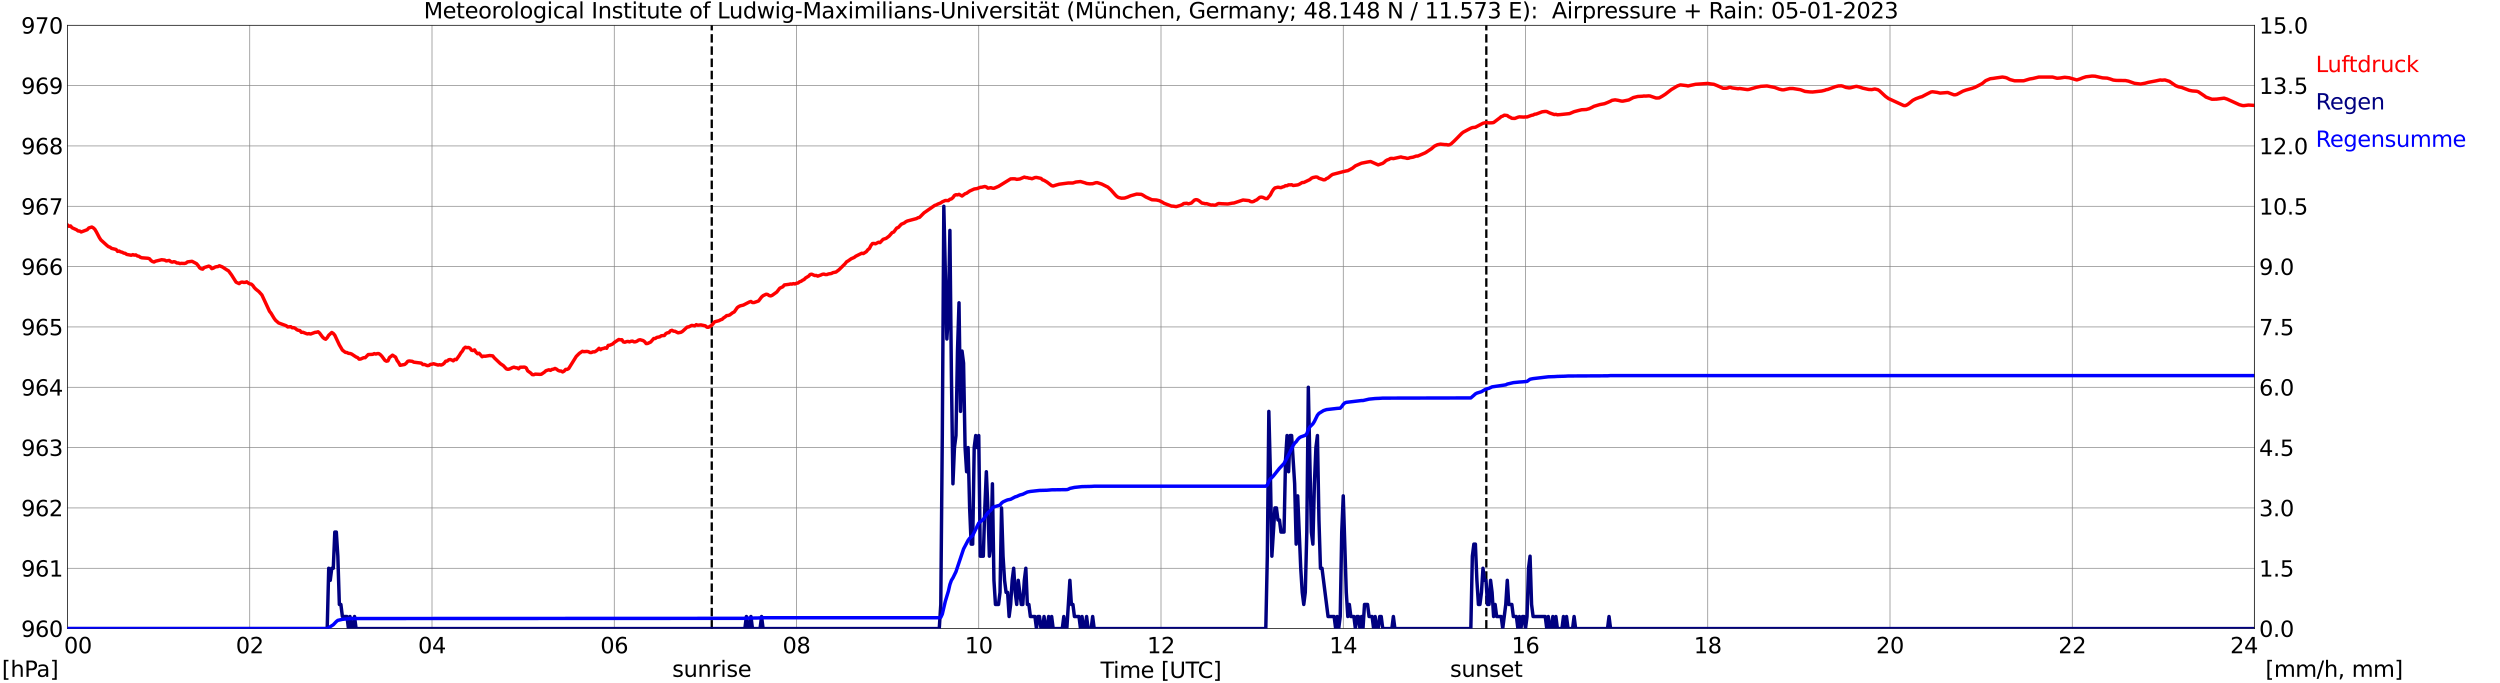 <?xml version="1.0" encoding="utf-8" standalone="no"?>
<!DOCTYPE svg PUBLIC "-//W3C//DTD SVG 1.1//EN"
  "http://www.w3.org/Graphics/SVG/1.1/DTD/svg11.dtd">
<svg xmlns:xlink="http://www.w3.org/1999/xlink" width="1085.4pt" height="296.64pt" viewBox="0 0 1085.4 296.64" xmlns="http://www.w3.org/2000/svg" version="1.1">
 <defs>
  <style type="text/css">*{stroke-linejoin: round; stroke-linecap: butt}</style>
 </defs>
 <g id="figure_1">
  <g id="patch_1">
   <path d="M 0 296.64 
L 1085.4 296.64 
L 1085.4 0 
L 0 0 
z
" style="fill: #ffffff"/>
  </g>
  <g id="axes_1">
   <g id="patch_2">
    <path d="M 29.306 272.909 
L 978.814 272.909 
L 978.814 10.976 
L 29.306 10.976 
z
" style="fill: #ffffff"/>
   </g>
   <g id="patch_3">
    <path d="M 978.814 272.909 
L 978.814 272.909 
L 978.814 10.976 
L 978.814 10.976 
z
" clip-path="url(#paf2f375ae7)" style="fill: #d3d3d3; opacity: 0.25; stroke: #d3d3d3; stroke-linejoin: miter"/>
   </g>
   <g id="matplotlib.axis_1">
    <g id="xtick_1">
     <g id="line2d_1">
      <path d="M 29.306 272.909 
L 29.306 10.976 
" clip-path="url(#paf2f375ae7)" style="fill: none; stroke: #808080; stroke-width: 0.3; stroke-linecap: square"/>
     </g>
     <g id="line2d_2"/>
     <g id="text_1">
      <!--    00 -->
      <g transform="translate(18.733 283.627) scale(0.095 -0.095)">
       <defs>
        <path id="DejaVuSans-20" transform="scale(0.016)"/>
        <path id="DejaVuSans-30" d="M 2034 4250 
Q 1547 4250 1301 3770 
Q 1056 3291 1056 2328 
Q 1056 1369 1301 889 
Q 1547 409 2034 409 
Q 2525 409 2770 889 
Q 3016 1369 3016 2328 
Q 3016 3291 2770 3770 
Q 2525 4250 2034 4250 
z
M 2034 4750 
Q 2819 4750 3233 4129 
Q 3647 3509 3647 2328 
Q 3647 1150 3233 529 
Q 2819 -91 2034 -91 
Q 1250 -91 836 529 
Q 422 1150 422 2328 
Q 422 3509 836 4129 
Q 1250 4750 2034 4750 
z
" transform="scale(0.016)"/>
       </defs>
       <use xlink:href="#DejaVuSans-20"/>
       <use xlink:href="#DejaVuSans-20" transform="translate(31.787 0)"/>
       <use xlink:href="#DejaVuSans-20" transform="translate(63.574 0)"/>
       <use xlink:href="#DejaVuSans-30" transform="translate(95.361 0)"/>
       <use xlink:href="#DejaVuSans-30" transform="translate(158.984 0)"/>
      </g>
     </g>
    </g>
    <g id="xtick_2">
     <g id="line2d_3">
      <path d="M 108.431 272.909 
L 108.431 10.976 
" clip-path="url(#paf2f375ae7)" style="fill: none; stroke: #808080; stroke-width: 0.3; stroke-linecap: square"/>
     </g>
     <g id="line2d_4"/>
     <g id="text_2">
      <!-- 02 -->
      <g transform="translate(102.387 283.627) scale(0.095 -0.095)">
       <defs>
        <path id="DejaVuSans-32" d="M 1228 531 
L 3431 531 
L 3431 0 
L 469 0 
L 469 531 
Q 828 903 1448 1529 
Q 2069 2156 2228 2338 
Q 2531 2678 2651 2914 
Q 2772 3150 2772 3378 
Q 2772 3750 2511 3984 
Q 2250 4219 1831 4219 
Q 1534 4219 1204 4116 
Q 875 4013 500 3803 
L 500 4441 
Q 881 4594 1212 4672 
Q 1544 4750 1819 4750 
Q 2544 4750 2975 4387 
Q 3406 4025 3406 3419 
Q 3406 3131 3298 2873 
Q 3191 2616 2906 2266 
Q 2828 2175 2409 1742 
Q 1991 1309 1228 531 
z
" transform="scale(0.016)"/>
       </defs>
       <use xlink:href="#DejaVuSans-30"/>
       <use xlink:href="#DejaVuSans-32" transform="translate(63.623 0)"/>
      </g>
     </g>
    </g>
    <g id="xtick_3">
     <g id="line2d_5">
      <path d="M 187.557 272.909 
L 187.557 10.976 
" clip-path="url(#paf2f375ae7)" style="fill: none; stroke: #808080; stroke-width: 0.3; stroke-linecap: square"/>
     </g>
     <g id="line2d_6"/>
     <g id="text_3">
      <!-- 04 -->
      <g transform="translate(181.513 283.627) scale(0.095 -0.095)">
       <defs>
        <path id="DejaVuSans-34" d="M 2419 4116 
L 825 1625 
L 2419 1625 
L 2419 4116 
z
M 2253 4666 
L 3047 4666 
L 3047 1625 
L 3713 1625 
L 3713 1100 
L 3047 1100 
L 3047 0 
L 2419 0 
L 2419 1100 
L 313 1100 
L 313 1709 
L 2253 4666 
z
" transform="scale(0.016)"/>
       </defs>
       <use xlink:href="#DejaVuSans-30"/>
       <use xlink:href="#DejaVuSans-34" transform="translate(63.623 0)"/>
      </g>
     </g>
    </g>
    <g id="xtick_4">
     <g id="line2d_7">
      <path d="M 266.683 272.909 
L 266.683 10.976 
" clip-path="url(#paf2f375ae7)" style="fill: none; stroke: #808080; stroke-width: 0.3; stroke-linecap: square"/>
     </g>
     <g id="line2d_8"/>
     <g id="text_4">
      <!-- 06 -->
      <g transform="translate(260.638 283.627) scale(0.095 -0.095)">
       <defs>
        <path id="DejaVuSans-36" d="M 2113 2584 
Q 1688 2584 1439 2293 
Q 1191 2003 1191 1497 
Q 1191 994 1439 701 
Q 1688 409 2113 409 
Q 2538 409 2786 701 
Q 3034 994 3034 1497 
Q 3034 2003 2786 2293 
Q 2538 2584 2113 2584 
z
M 3366 4563 
L 3366 3988 
Q 3128 4100 2886 4159 
Q 2644 4219 2406 4219 
Q 1781 4219 1451 3797 
Q 1122 3375 1075 2522 
Q 1259 2794 1537 2939 
Q 1816 3084 2150 3084 
Q 2853 3084 3261 2657 
Q 3669 2231 3669 1497 
Q 3669 778 3244 343 
Q 2819 -91 2113 -91 
Q 1303 -91 875 529 
Q 447 1150 447 2328 
Q 447 3434 972 4092 
Q 1497 4750 2381 4750 
Q 2619 4750 2861 4703 
Q 3103 4656 3366 4563 
z
" transform="scale(0.016)"/>
       </defs>
       <use xlink:href="#DejaVuSans-30"/>
       <use xlink:href="#DejaVuSans-36" transform="translate(63.623 0)"/>
      </g>
     </g>
    </g>
    <g id="xtick_5">
     <g id="line2d_9">
      <path d="M 345.808 272.909 
L 345.808 10.976 
" clip-path="url(#paf2f375ae7)" style="fill: none; stroke: #808080; stroke-width: 0.3; stroke-linecap: square"/>
     </g>
     <g id="line2d_10"/>
     <g id="text_5">
      <!-- 08 -->
      <g transform="translate(339.764 283.627) scale(0.095 -0.095)">
       <defs>
        <path id="DejaVuSans-38" d="M 2034 2216 
Q 1584 2216 1326 1975 
Q 1069 1734 1069 1313 
Q 1069 891 1326 650 
Q 1584 409 2034 409 
Q 2484 409 2743 651 
Q 3003 894 3003 1313 
Q 3003 1734 2745 1975 
Q 2488 2216 2034 2216 
z
M 1403 2484 
Q 997 2584 770 2862 
Q 544 3141 544 3541 
Q 544 4100 942 4425 
Q 1341 4750 2034 4750 
Q 2731 4750 3128 4425 
Q 3525 4100 3525 3541 
Q 3525 3141 3298 2862 
Q 3072 2584 2669 2484 
Q 3125 2378 3379 2068 
Q 3634 1759 3634 1313 
Q 3634 634 3220 271 
Q 2806 -91 2034 -91 
Q 1263 -91 848 271 
Q 434 634 434 1313 
Q 434 1759 690 2068 
Q 947 2378 1403 2484 
z
M 1172 3481 
Q 1172 3119 1398 2916 
Q 1625 2713 2034 2713 
Q 2441 2713 2670 2916 
Q 2900 3119 2900 3481 
Q 2900 3844 2670 4047 
Q 2441 4250 2034 4250 
Q 1625 4250 1398 4047 
Q 1172 3844 1172 3481 
z
" transform="scale(0.016)"/>
       </defs>
       <use xlink:href="#DejaVuSans-30"/>
       <use xlink:href="#DejaVuSans-38" transform="translate(63.623 0)"/>
      </g>
     </g>
    </g>
    <g id="xtick_6">
     <g id="line2d_11">
      <path d="M 424.934 272.909 
L 424.934 10.976 
" clip-path="url(#paf2f375ae7)" style="fill: none; stroke: #808080; stroke-width: 0.3; stroke-linecap: square"/>
     </g>
     <g id="line2d_12"/>
     <g id="text_6">
      <!-- 10 -->
      <g transform="translate(418.89 283.627) scale(0.095 -0.095)">
       <defs>
        <path id="DejaVuSans-31" d="M 794 531 
L 1825 531 
L 1825 4091 
L 703 3866 
L 703 4441 
L 1819 4666 
L 2450 4666 
L 2450 531 
L 3481 531 
L 3481 0 
L 794 0 
L 794 531 
z
" transform="scale(0.016)"/>
       </defs>
       <use xlink:href="#DejaVuSans-31"/>
       <use xlink:href="#DejaVuSans-30" transform="translate(63.623 0)"/>
      </g>
     </g>
    </g>
    <g id="xtick_7">
     <g id="line2d_13">
      <path d="M 504.06 272.909 
L 504.06 10.976 
" clip-path="url(#paf2f375ae7)" style="fill: none; stroke: #808080; stroke-width: 0.3; stroke-linecap: square"/>
     </g>
     <g id="line2d_14"/>
     <g id="text_7">
      <!-- 12 -->
      <g transform="translate(498.015 283.627) scale(0.095 -0.095)">
       <use xlink:href="#DejaVuSans-31"/>
       <use xlink:href="#DejaVuSans-32" transform="translate(63.623 0)"/>
      </g>
     </g>
    </g>
    <g id="xtick_8">
     <g id="line2d_15">
      <path d="M 583.185 272.909 
L 583.185 10.976 
" clip-path="url(#paf2f375ae7)" style="fill: none; stroke: #808080; stroke-width: 0.3; stroke-linecap: square"/>
     </g>
     <g id="line2d_16"/>
     <g id="text_8">
      <!-- 14 -->
      <g transform="translate(577.141 283.627) scale(0.095 -0.095)">
       <use xlink:href="#DejaVuSans-31"/>
       <use xlink:href="#DejaVuSans-34" transform="translate(63.623 0)"/>
      </g>
     </g>
    </g>
    <g id="xtick_9">
     <g id="line2d_17">
      <path d="M 662.311 272.909 
L 662.311 10.976 
" clip-path="url(#paf2f375ae7)" style="fill: none; stroke: #808080; stroke-width: 0.3; stroke-linecap: square"/>
     </g>
     <g id="line2d_18"/>
     <g id="text_9">
      <!-- 16 -->
      <g transform="translate(656.267 283.627) scale(0.095 -0.095)">
       <use xlink:href="#DejaVuSans-31"/>
       <use xlink:href="#DejaVuSans-36" transform="translate(63.623 0)"/>
      </g>
     </g>
    </g>
    <g id="xtick_10">
     <g id="line2d_19">
      <path d="M 741.437 272.909 
L 741.437 10.976 
" clip-path="url(#paf2f375ae7)" style="fill: none; stroke: #808080; stroke-width: 0.3; stroke-linecap: square"/>
     </g>
     <g id="line2d_20"/>
     <g id="text_10">
      <!-- 18 -->
      <g transform="translate(735.392 283.627) scale(0.095 -0.095)">
       <use xlink:href="#DejaVuSans-31"/>
       <use xlink:href="#DejaVuSans-38" transform="translate(63.623 0)"/>
      </g>
     </g>
    </g>
    <g id="xtick_11">
     <g id="line2d_21">
      <path d="M 820.562 272.909 
L 820.562 10.976 
" clip-path="url(#paf2f375ae7)" style="fill: none; stroke: #808080; stroke-width: 0.3; stroke-linecap: square"/>
     </g>
     <g id="line2d_22"/>
     <g id="text_11">
      <!-- 20 -->
      <g transform="translate(814.518 283.627) scale(0.095 -0.095)">
       <use xlink:href="#DejaVuSans-32"/>
       <use xlink:href="#DejaVuSans-30" transform="translate(63.623 0)"/>
      </g>
     </g>
    </g>
    <g id="xtick_12">
     <g id="line2d_23">
      <path d="M 899.688 272.909 
L 899.688 10.976 
" clip-path="url(#paf2f375ae7)" style="fill: none; stroke: #808080; stroke-width: 0.3; stroke-linecap: square"/>
     </g>
     <g id="line2d_24"/>
     <g id="text_12">
      <!-- 22 -->
      <g transform="translate(893.644 283.627) scale(0.095 -0.095)">
       <use xlink:href="#DejaVuSans-32"/>
       <use xlink:href="#DejaVuSans-32" transform="translate(63.623 0)"/>
      </g>
     </g>
    </g>
    <g id="xtick_13">
     <g id="line2d_25">
      <path d="M 978.814 272.909 
L 978.814 10.976 
" clip-path="url(#paf2f375ae7)" style="fill: none; stroke: #808080; stroke-width: 0.3; stroke-linecap: square"/>
     </g>
     <g id="line2d_26"/>
     <g id="text_13">
      <!-- 24    -->
      <g transform="translate(968.241 283.627) scale(0.095 -0.095)">
       <use xlink:href="#DejaVuSans-32"/>
       <use xlink:href="#DejaVuSans-34" transform="translate(63.623 0)"/>
       <use xlink:href="#DejaVuSans-20" transform="translate(127.246 0)"/>
       <use xlink:href="#DejaVuSans-20" transform="translate(159.033 0)"/>
       <use xlink:href="#DejaVuSans-20" transform="translate(190.82 0)"/>
      </g>
     </g>
    </g>
    <g id="text_14">
     <!-- Time [UTC] -->
     <g transform="translate(477.806 294.322) scale(0.095 -0.095)">
      <defs>
       <path id="DejaVuSans-54" d="M -19 4666 
L 3928 4666 
L 3928 4134 
L 2272 4134 
L 2272 0 
L 1638 0 
L 1638 4134 
L -19 4134 
L -19 4666 
z
" transform="scale(0.016)"/>
       <path id="DejaVuSans-69" d="M 603 3500 
L 1178 3500 
L 1178 0 
L 603 0 
L 603 3500 
z
M 603 4863 
L 1178 4863 
L 1178 4134 
L 603 4134 
L 603 4863 
z
" transform="scale(0.016)"/>
       <path id="DejaVuSans-6d" d="M 3328 2828 
Q 3544 3216 3844 3400 
Q 4144 3584 4550 3584 
Q 5097 3584 5394 3201 
Q 5691 2819 5691 2113 
L 5691 0 
L 5113 0 
L 5113 2094 
Q 5113 2597 4934 2840 
Q 4756 3084 4391 3084 
Q 3944 3084 3684 2787 
Q 3425 2491 3425 1978 
L 3425 0 
L 2847 0 
L 2847 2094 
Q 2847 2600 2669 2842 
Q 2491 3084 2119 3084 
Q 1678 3084 1418 2786 
Q 1159 2488 1159 1978 
L 1159 0 
L 581 0 
L 581 3500 
L 1159 3500 
L 1159 2956 
Q 1356 3278 1631 3431 
Q 1906 3584 2284 3584 
Q 2666 3584 2933 3390 
Q 3200 3197 3328 2828 
z
" transform="scale(0.016)"/>
       <path id="DejaVuSans-65" d="M 3597 1894 
L 3597 1613 
L 953 1613 
Q 991 1019 1311 708 
Q 1631 397 2203 397 
Q 2534 397 2845 478 
Q 3156 559 3463 722 
L 3463 178 
Q 3153 47 2828 -22 
Q 2503 -91 2169 -91 
Q 1331 -91 842 396 
Q 353 884 353 1716 
Q 353 2575 817 3079 
Q 1281 3584 2069 3584 
Q 2775 3584 3186 3129 
Q 3597 2675 3597 1894 
z
M 3022 2063 
Q 3016 2534 2758 2815 
Q 2500 3097 2075 3097 
Q 1594 3097 1305 2825 
Q 1016 2553 972 2059 
L 3022 2063 
z
" transform="scale(0.016)"/>
       <path id="DejaVuSans-5b" d="M 550 4863 
L 1875 4863 
L 1875 4416 
L 1125 4416 
L 1125 -397 
L 1875 -397 
L 1875 -844 
L 550 -844 
L 550 4863 
z
" transform="scale(0.016)"/>
       <path id="DejaVuSans-55" d="M 556 4666 
L 1191 4666 
L 1191 1831 
Q 1191 1081 1462 751 
Q 1734 422 2344 422 
Q 2950 422 3222 751 
Q 3494 1081 3494 1831 
L 3494 4666 
L 4128 4666 
L 4128 1753 
Q 4128 841 3676 375 
Q 3225 -91 2344 -91 
Q 1459 -91 1007 375 
Q 556 841 556 1753 
L 556 4666 
z
" transform="scale(0.016)"/>
       <path id="DejaVuSans-43" d="M 4122 4306 
L 4122 3641 
Q 3803 3938 3442 4084 
Q 3081 4231 2675 4231 
Q 1875 4231 1450 3742 
Q 1025 3253 1025 2328 
Q 1025 1406 1450 917 
Q 1875 428 2675 428 
Q 3081 428 3442 575 
Q 3803 722 4122 1019 
L 4122 359 
Q 3791 134 3420 21 
Q 3050 -91 2638 -91 
Q 1578 -91 968 557 
Q 359 1206 359 2328 
Q 359 3453 968 4101 
Q 1578 4750 2638 4750 
Q 3056 4750 3426 4639 
Q 3797 4528 4122 4306 
z
" transform="scale(0.016)"/>
       <path id="DejaVuSans-5d" d="M 1947 4863 
L 1947 -844 
L 622 -844 
L 622 -397 
L 1369 -397 
L 1369 4416 
L 622 4416 
L 622 4863 
L 1947 4863 
z
" transform="scale(0.016)"/>
      </defs>
      <use xlink:href="#DejaVuSans-54"/>
      <use xlink:href="#DejaVuSans-69" transform="translate(57.959 0)"/>
      <use xlink:href="#DejaVuSans-6d" transform="translate(85.742 0)"/>
      <use xlink:href="#DejaVuSans-65" transform="translate(183.154 0)"/>
      <use xlink:href="#DejaVuSans-20" transform="translate(244.678 0)"/>
      <use xlink:href="#DejaVuSans-5b" transform="translate(276.465 0)"/>
      <use xlink:href="#DejaVuSans-55" transform="translate(315.479 0)"/>
      <use xlink:href="#DejaVuSans-54" transform="translate(388.672 0)"/>
      <use xlink:href="#DejaVuSans-43" transform="translate(443.881 0)"/>
      <use xlink:href="#DejaVuSans-5d" transform="translate(513.705 0)"/>
     </g>
    </g>
   </g>
   <g id="matplotlib.axis_2">
    <g id="ytick_1">
     <g id="line2d_27">
      <path d="M 29.306 272.909 
L 978.814 272.909 
" clip-path="url(#paf2f375ae7)" style="fill: none; stroke: #808080; stroke-width: 0.3; stroke-linecap: square"/>
     </g>
     <g id="line2d_28"/>
     <g id="text_15">
      <!-- 960 -->
      <g transform="translate(9.173 276.518) scale(0.095 -0.095)">
       <defs>
        <path id="DejaVuSans-39" d="M 703 97 
L 703 672 
Q 941 559 1184 500 
Q 1428 441 1663 441 
Q 2288 441 2617 861 
Q 2947 1281 2994 2138 
Q 2813 1869 2534 1725 
Q 2256 1581 1919 1581 
Q 1219 1581 811 2004 
Q 403 2428 403 3163 
Q 403 3881 828 4315 
Q 1253 4750 1959 4750 
Q 2769 4750 3195 4129 
Q 3622 3509 3622 2328 
Q 3622 1225 3098 567 
Q 2575 -91 1691 -91 
Q 1453 -91 1209 -44 
Q 966 3 703 97 
z
M 1959 2075 
Q 2384 2075 2632 2365 
Q 2881 2656 2881 3163 
Q 2881 3666 2632 3958 
Q 2384 4250 1959 4250 
Q 1534 4250 1286 3958 
Q 1038 3666 1038 3163 
Q 1038 2656 1286 2365 
Q 1534 2075 1959 2075 
z
" transform="scale(0.016)"/>
       </defs>
       <use xlink:href="#DejaVuSans-39"/>
       <use xlink:href="#DejaVuSans-36" transform="translate(63.623 0)"/>
       <use xlink:href="#DejaVuSans-30" transform="translate(127.246 0)"/>
      </g>
     </g>
    </g>
    <g id="ytick_2">
     <g id="line2d_29">
      <path d="M 29.306 246.715 
L 978.814 246.715 
" clip-path="url(#paf2f375ae7)" style="fill: none; stroke: #808080; stroke-width: 0.3; stroke-linecap: square"/>
     </g>
     <g id="line2d_30"/>
     <g id="text_16">
      <!-- 961 -->
      <g transform="translate(9.173 250.325) scale(0.095 -0.095)">
       <use xlink:href="#DejaVuSans-39"/>
       <use xlink:href="#DejaVuSans-36" transform="translate(63.623 0)"/>
       <use xlink:href="#DejaVuSans-31" transform="translate(127.246 0)"/>
      </g>
     </g>
    </g>
    <g id="ytick_3">
     <g id="line2d_31">
      <path d="M 29.306 220.522 
L 978.814 220.522 
" clip-path="url(#paf2f375ae7)" style="fill: none; stroke: #808080; stroke-width: 0.3; stroke-linecap: square"/>
     </g>
     <g id="line2d_32"/>
     <g id="text_17">
      <!-- 962 -->
      <g transform="translate(9.173 224.131) scale(0.095 -0.095)">
       <use xlink:href="#DejaVuSans-39"/>
       <use xlink:href="#DejaVuSans-36" transform="translate(63.623 0)"/>
       <use xlink:href="#DejaVuSans-32" transform="translate(127.246 0)"/>
      </g>
     </g>
    </g>
    <g id="ytick_4">
     <g id="line2d_33">
      <path d="M 29.306 194.329 
L 978.814 194.329 
" clip-path="url(#paf2f375ae7)" style="fill: none; stroke: #808080; stroke-width: 0.3; stroke-linecap: square"/>
     </g>
     <g id="line2d_34"/>
     <g id="text_18">
      <!-- 963 -->
      <g transform="translate(9.173 197.938) scale(0.095 -0.095)">
       <defs>
        <path id="DejaVuSans-33" d="M 2597 2516 
Q 3050 2419 3304 2112 
Q 3559 1806 3559 1356 
Q 3559 666 3084 287 
Q 2609 -91 1734 -91 
Q 1441 -91 1130 -33 
Q 819 25 488 141 
L 488 750 
Q 750 597 1062 519 
Q 1375 441 1716 441 
Q 2309 441 2620 675 
Q 2931 909 2931 1356 
Q 2931 1769 2642 2001 
Q 2353 2234 1838 2234 
L 1294 2234 
L 1294 2753 
L 1863 2753 
Q 2328 2753 2575 2939 
Q 2822 3125 2822 3475 
Q 2822 3834 2567 4026 
Q 2313 4219 1838 4219 
Q 1578 4219 1281 4162 
Q 984 4106 628 3988 
L 628 4550 
Q 988 4650 1302 4700 
Q 1616 4750 1894 4750 
Q 2613 4750 3031 4423 
Q 3450 4097 3450 3541 
Q 3450 3153 3228 2886 
Q 3006 2619 2597 2516 
z
" transform="scale(0.016)"/>
       </defs>
       <use xlink:href="#DejaVuSans-39"/>
       <use xlink:href="#DejaVuSans-36" transform="translate(63.623 0)"/>
       <use xlink:href="#DejaVuSans-33" transform="translate(127.246 0)"/>
      </g>
     </g>
    </g>
    <g id="ytick_5">
     <g id="line2d_35">
      <path d="M 29.306 168.136 
L 978.814 168.136 
" clip-path="url(#paf2f375ae7)" style="fill: none; stroke: #808080; stroke-width: 0.3; stroke-linecap: square"/>
     </g>
     <g id="line2d_36"/>
     <g id="text_19">
      <!-- 964 -->
      <g transform="translate(9.173 171.745) scale(0.095 -0.095)">
       <use xlink:href="#DejaVuSans-39"/>
       <use xlink:href="#DejaVuSans-36" transform="translate(63.623 0)"/>
       <use xlink:href="#DejaVuSans-34" transform="translate(127.246 0)"/>
      </g>
     </g>
    </g>
    <g id="ytick_6">
     <g id="line2d_37">
      <path d="M 29.306 141.942 
L 978.814 141.942 
" clip-path="url(#paf2f375ae7)" style="fill: none; stroke: #808080; stroke-width: 0.3; stroke-linecap: square"/>
     </g>
     <g id="line2d_38"/>
     <g id="text_20">
      <!-- 965 -->
      <g transform="translate(9.173 145.551) scale(0.095 -0.095)">
       <defs>
        <path id="DejaVuSans-35" d="M 691 4666 
L 3169 4666 
L 3169 4134 
L 1269 4134 
L 1269 2991 
Q 1406 3038 1543 3061 
Q 1681 3084 1819 3084 
Q 2600 3084 3056 2656 
Q 3513 2228 3513 1497 
Q 3513 744 3044 326 
Q 2575 -91 1722 -91 
Q 1428 -91 1123 -41 
Q 819 9 494 109 
L 494 744 
Q 775 591 1075 516 
Q 1375 441 1709 441 
Q 2250 441 2565 725 
Q 2881 1009 2881 1497 
Q 2881 1984 2565 2268 
Q 2250 2553 1709 2553 
Q 1456 2553 1204 2497 
Q 953 2441 691 2322 
L 691 4666 
z
" transform="scale(0.016)"/>
       </defs>
       <use xlink:href="#DejaVuSans-39"/>
       <use xlink:href="#DejaVuSans-36" transform="translate(63.623 0)"/>
       <use xlink:href="#DejaVuSans-35" transform="translate(127.246 0)"/>
      </g>
     </g>
    </g>
    <g id="ytick_7">
     <g id="line2d_39">
      <path d="M 29.306 115.749 
L 978.814 115.749 
" clip-path="url(#paf2f375ae7)" style="fill: none; stroke: #808080; stroke-width: 0.3; stroke-linecap: square"/>
     </g>
     <g id="line2d_40"/>
     <g id="text_21">
      <!-- 966 -->
      <g transform="translate(9.173 119.358) scale(0.095 -0.095)">
       <use xlink:href="#DejaVuSans-39"/>
       <use xlink:href="#DejaVuSans-36" transform="translate(63.623 0)"/>
       <use xlink:href="#DejaVuSans-36" transform="translate(127.246 0)"/>
      </g>
     </g>
    </g>
    <g id="ytick_8">
     <g id="line2d_41">
      <path d="M 29.306 89.556 
L 978.814 89.556 
" clip-path="url(#paf2f375ae7)" style="fill: none; stroke: #808080; stroke-width: 0.3; stroke-linecap: square"/>
     </g>
     <g id="line2d_42"/>
     <g id="text_22">
      <!-- 967 -->
      <g transform="translate(9.173 93.165) scale(0.095 -0.095)">
       <defs>
        <path id="DejaVuSans-37" d="M 525 4666 
L 3525 4666 
L 3525 4397 
L 1831 0 
L 1172 0 
L 2766 4134 
L 525 4134 
L 525 4666 
z
" transform="scale(0.016)"/>
       </defs>
       <use xlink:href="#DejaVuSans-39"/>
       <use xlink:href="#DejaVuSans-36" transform="translate(63.623 0)"/>
       <use xlink:href="#DejaVuSans-37" transform="translate(127.246 0)"/>
      </g>
     </g>
    </g>
    <g id="ytick_9">
     <g id="line2d_43">
      <path d="M 29.306 63.362 
L 978.814 63.362 
" clip-path="url(#paf2f375ae7)" style="fill: none; stroke: #808080; stroke-width: 0.3; stroke-linecap: square"/>
     </g>
     <g id="line2d_44"/>
     <g id="text_23">
      <!-- 968 -->
      <g transform="translate(9.173 66.972) scale(0.095 -0.095)">
       <use xlink:href="#DejaVuSans-39"/>
       <use xlink:href="#DejaVuSans-36" transform="translate(63.623 0)"/>
       <use xlink:href="#DejaVuSans-38" transform="translate(127.246 0)"/>
      </g>
     </g>
    </g>
    <g id="ytick_10">
     <g id="line2d_45">
      <path d="M 29.306 37.169 
L 978.814 37.169 
" clip-path="url(#paf2f375ae7)" style="fill: none; stroke: #808080; stroke-width: 0.3; stroke-linecap: square"/>
     </g>
     <g id="line2d_46"/>
     <g id="text_24">
      <!-- 969 -->
      <g transform="translate(9.173 40.778) scale(0.095 -0.095)">
       <use xlink:href="#DejaVuSans-39"/>
       <use xlink:href="#DejaVuSans-36" transform="translate(63.623 0)"/>
       <use xlink:href="#DejaVuSans-39" transform="translate(127.246 0)"/>
      </g>
     </g>
    </g>
    <g id="ytick_11">
     <g id="line2d_47">
      <path d="M 29.306 10.976 
L 978.814 10.976 
" clip-path="url(#paf2f375ae7)" style="fill: none; stroke: #808080; stroke-width: 0.3; stroke-linecap: square"/>
     </g>
     <g id="line2d_48"/>
     <g id="text_25">
      <!-- 970 -->
      <g transform="translate(9.173 14.585) scale(0.095 -0.095)">
       <use xlink:href="#DejaVuSans-39"/>
       <use xlink:href="#DejaVuSans-37" transform="translate(63.623 0)"/>
       <use xlink:href="#DejaVuSans-30" transform="translate(127.246 0)"/>
      </g>
     </g>
    </g>
   </g>
   <g id="line2d_49">
    <path d="M 309.015 272.909 
L 309.015 10.976 
" clip-path="url(#paf2f375ae7)" style="fill: none; stroke-dasharray: 3.7,1.6; stroke-dashoffset: 0; stroke: #000000"/>
   </g>
   <g id="line2d_50">
    <path d="M 645.299 272.909 
L 645.299 10.976 
" clip-path="url(#paf2f375ae7)" style="fill: none; stroke-dasharray: 3.7,1.6; stroke-dashoffset: 0; stroke: #000000"/>
   </g>
   <g id="line2d_51">
    <path d="M 29.306 97.676 
L 29.965 98.265 
L 30.625 98.095 
L 31.284 98.88 
L 33.262 99.771 
L 33.921 100.295 
L 34.581 100.295 
L 35.24 100.714 
L 37.878 99.719 
L 38.537 98.985 
L 39.856 98.566 
L 40.515 98.933 
L 41.175 99.561 
L 41.834 100.662 
L 43.153 103.176 
L 43.812 104.171 
L 46.45 106.581 
L 47.109 107.105 
L 47.768 107.315 
L 48.428 107.839 
L 50.406 108.31 
L 51.065 109.148 
L 51.725 108.991 
L 52.384 109.358 
L 53.043 109.515 
L 53.703 109.882 
L 54.362 109.986 
L 55.022 110.458 
L 57 110.825 
L 57.659 110.563 
L 58.319 110.772 
L 58.978 110.667 
L 59.637 111.139 
L 60.297 111.244 
L 60.956 111.715 
L 61.615 111.925 
L 64.253 112.134 
L 64.912 112.344 
L 65.572 113.13 
L 66.231 113.549 
L 66.89 113.758 
L 67.55 113.392 
L 70.187 112.763 
L 71.506 112.92 
L 72.166 113.287 
L 73.484 113.077 
L 74.144 113.601 
L 74.803 113.811 
L 75.462 113.601 
L 76.122 113.758 
L 76.781 114.177 
L 77.441 114.177 
L 78.1 114.439 
L 78.759 114.334 
L 80.078 114.387 
L 80.737 114.23 
L 81.397 113.706 
L 83.375 113.444 
L 85.353 114.492 
L 86.013 115.277 
L 86.672 116.273 
L 87.331 116.692 
L 87.991 116.849 
L 88.65 116.168 
L 90.628 115.539 
L 91.288 115.801 
L 91.947 116.64 
L 92.606 116.43 
L 93.266 116.011 
L 93.925 115.801 
L 94.584 115.749 
L 95.244 115.382 
L 96.563 115.906 
L 98.541 117.216 
L 99.2 117.582 
L 100.519 119.364 
L 101.838 121.459 
L 102.497 122.507 
L 103.816 123.135 
L 104.475 122.612 
L 105.135 122.454 
L 105.794 122.612 
L 106.453 122.612 
L 107.113 122.35 
L 107.772 122.874 
L 108.431 123.24 
L 109.091 123.345 
L 109.75 123.921 
L 110.41 124.864 
L 111.069 125.545 
L 112.388 126.593 
L 113.707 128.06 
L 117.003 135.132 
L 117.663 135.97 
L 118.982 138.17 
L 119.641 139.061 
L 120.96 140.213 
L 124.257 141.418 
L 124.916 141.942 
L 126.235 141.837 
L 126.894 142.309 
L 127.553 142.257 
L 128.213 142.571 
L 128.872 143.147 
L 129.532 143.409 
L 130.191 143.514 
L 130.85 144.3 
L 131.51 144.247 
L 132.829 144.771 
L 133.488 144.981 
L 134.147 144.824 
L 134.807 145.033 
L 136.785 144.3 
L 137.444 144.247 
L 138.104 144.038 
L 138.763 144.614 
L 140.082 146.395 
L 140.741 146.971 
L 141.4 147.286 
L 142.06 146.605 
L 142.719 145.557 
L 144.038 144.352 
L 144.697 144.771 
L 145.357 145.557 
L 147.335 149.748 
L 148.654 152 
L 149.972 152.996 
L 150.632 153.048 
L 151.291 153.415 
L 151.951 153.467 
L 152.61 153.677 
L 154.588 154.987 
L 155.247 155.248 
L 155.907 155.929 
L 156.566 155.877 
L 157.885 155.301 
L 158.544 155.301 
L 159.863 153.939 
L 161.841 153.834 
L 162.501 153.52 
L 163.16 153.729 
L 163.819 153.52 
L 164.479 153.52 
L 165.138 153.991 
L 165.798 154.672 
L 167.116 156.453 
L 167.776 156.82 
L 168.435 156.663 
L 169.094 155.248 
L 170.413 154.201 
L 171.732 155.039 
L 172.391 156.506 
L 173.051 157.396 
L 173.71 158.601 
L 175.688 158.234 
L 176.348 157.711 
L 177.007 156.872 
L 177.666 156.715 
L 178.985 156.872 
L 179.645 157.239 
L 182.941 157.658 
L 183.601 158.287 
L 184.26 158.234 
L 185.579 158.758 
L 186.238 158.654 
L 186.898 158.182 
L 187.557 158.13 
L 188.216 157.92 
L 190.195 158.496 
L 190.854 158.339 
L 191.513 158.496 
L 192.173 158.234 
L 192.832 157.711 
L 193.492 156.82 
L 194.151 156.768 
L 194.81 156.191 
L 195.47 156.087 
L 196.129 156.296 
L 196.788 156.663 
L 197.448 156.034 
L 198.107 156.139 
L 199.426 154.305 
L 200.085 153.205 
L 200.745 152.42 
L 201.404 151.267 
L 202.063 150.743 
L 202.723 150.953 
L 203.382 150.848 
L 204.042 151.162 
L 204.701 152.053 
L 205.36 152.21 
L 206.02 151.896 
L 206.679 152.943 
L 207.339 153.572 
L 207.998 153.363 
L 209.317 154.882 
L 209.976 154.62 
L 210.635 154.672 
L 212.614 154.358 
L 213.932 154.515 
L 214.592 155.353 
L 217.229 157.868 
L 218.548 158.758 
L 219.867 160.173 
L 220.526 160.33 
L 221.186 160.225 
L 222.504 159.597 
L 223.164 159.387 
L 223.823 159.649 
L 224.482 159.701 
L 225.142 160.12 
L 225.801 159.439 
L 227.779 159.387 
L 228.439 159.701 
L 229.098 161.011 
L 230.417 161.954 
L 231.076 162.635 
L 231.736 162.687 
L 232.395 162.425 
L 234.373 162.53 
L 235.033 162.478 
L 236.351 161.587 
L 237.011 160.959 
L 238.329 160.539 
L 238.989 160.801 
L 239.648 160.382 
L 240.308 160.278 
L 240.967 159.963 
L 241.626 160.278 
L 242.286 160.801 
L 242.945 161.063 
L 243.604 161.063 
L 244.264 161.482 
L 244.923 161.116 
L 245.583 160.382 
L 246.242 160.382 
L 246.901 160.016 
L 250.198 154.725 
L 251.517 153.415 
L 252.836 152.524 
L 253.495 152.681 
L 254.814 152.577 
L 255.473 152.681 
L 256.133 153.048 
L 256.792 153.048 
L 257.451 152.734 
L 258.111 152.786 
L 258.77 152.42 
L 259.43 151.896 
L 260.089 151.215 
L 260.748 151.843 
L 261.408 151.372 
L 262.067 151.267 
L 262.726 151.005 
L 263.386 151.215 
L 264.045 149.957 
L 264.705 149.905 
L 266.023 149.329 
L 266.683 148.7 
L 268.661 147.39 
L 269.32 147.548 
L 269.98 147.495 
L 270.639 148.438 
L 271.298 148.595 
L 271.958 148.333 
L 272.617 148.229 
L 273.277 148.438 
L 273.936 148.176 
L 274.595 148.071 
L 275.255 148.438 
L 275.914 148.386 
L 276.573 148.124 
L 277.233 147.652 
L 277.892 147.495 
L 279.211 147.862 
L 279.87 148.333 
L 280.53 149.172 
L 281.189 149.119 
L 282.508 148.491 
L 283.827 146.971 
L 284.486 146.971 
L 285.145 146.5 
L 286.464 146.238 
L 287.124 145.766 
L 288.442 145.662 
L 289.102 144.824 
L 289.761 144.509 
L 290.42 144.404 
L 291.08 143.619 
L 291.739 143.409 
L 292.399 143.776 
L 293.058 143.828 
L 294.377 144.509 
L 295.696 144.247 
L 296.355 143.828 
L 297.674 142.623 
L 298.333 141.995 
L 298.992 141.942 
L 300.311 141.261 
L 301.63 141.471 
L 302.289 140.947 
L 302.949 141.209 
L 304.267 141.052 
L 306.246 141.471 
L 306.905 142.047 
L 307.564 142.099 
L 308.883 141.314 
L 309.543 140.633 
L 310.202 139.742 
L 312.18 139.218 
L 312.839 138.851 
L 313.499 138.642 
L 314.158 138.013 
L 314.818 137.594 
L 315.477 137.018 
L 316.136 136.966 
L 316.796 136.756 
L 318.114 135.761 
L 318.774 135.446 
L 320.093 133.56 
L 320.752 133.089 
L 321.411 132.775 
L 322.73 132.46 
L 325.368 131.098 
L 326.027 130.889 
L 326.686 131.36 
L 327.346 131.36 
L 329.324 130.679 
L 330.643 128.95 
L 331.302 128.374 
L 332.621 127.745 
L 333.28 127.85 
L 333.94 128.322 
L 334.599 128.479 
L 335.258 128.217 
L 337.236 126.803 
L 338.555 125.126 
L 339.874 124.497 
L 340.533 123.712 
L 342.512 123.45 
L 343.171 123.293 
L 343.83 123.345 
L 344.49 123.135 
L 345.149 123.293 
L 345.808 122.978 
L 346.468 122.874 
L 347.127 122.35 
L 347.787 122.14 
L 348.446 121.669 
L 349.105 121.354 
L 349.765 120.673 
L 351.083 119.887 
L 351.743 119.154 
L 352.402 119.049 
L 353.721 119.626 
L 354.38 119.573 
L 355.04 119.887 
L 356.359 119.416 
L 357.018 119.102 
L 357.677 118.997 
L 358.337 119.206 
L 358.996 119.206 
L 359.655 118.945 
L 360.974 118.735 
L 361.634 118.368 
L 362.952 118.106 
L 364.271 117.111 
L 366.909 114.492 
L 367.568 113.653 
L 368.227 113.287 
L 369.546 112.344 
L 370.865 111.768 
L 371.524 111.244 
L 374.162 109.934 
L 374.821 110.091 
L 376.14 109.253 
L 376.799 108.415 
L 377.459 107.891 
L 378.118 106.581 
L 378.777 105.743 
L 379.437 105.691 
L 380.096 105.848 
L 381.415 105.167 
L 382.074 105.324 
L 383.393 103.91 
L 384.712 103.49 
L 386.031 102.495 
L 387.349 100.976 
L 388.009 100.766 
L 389.328 98.985 
L 389.987 98.776 
L 391.306 97.361 
L 392.624 96.785 
L 393.284 96.261 
L 393.943 95.947 
L 397.899 94.899 
L 398.559 94.532 
L 399.218 94.375 
L 401.196 92.384 
L 405.812 89.189 
L 406.471 88.979 
L 407.131 88.613 
L 408.45 88.089 
L 409.109 87.617 
L 410.428 87.041 
L 411.746 87.093 
L 412.406 86.517 
L 413.065 86.36 
L 413.725 85.784 
L 414.384 84.841 
L 415.043 84.526 
L 415.703 84.631 
L 416.362 84.369 
L 417.681 85.103 
L 419 84.107 
L 419.659 83.898 
L 420.978 82.955 
L 422.956 82.064 
L 424.275 81.855 
L 425.593 81.331 
L 426.253 81.279 
L 427.572 80.964 
L 428.231 81.174 
L 428.89 81.698 
L 430.209 81.488 
L 430.869 81.698 
L 431.528 81.75 
L 433.506 80.912 
L 438.781 77.664 
L 440.1 77.611 
L 440.759 77.664 
L 441.419 77.873 
L 442.737 77.716 
L 444.716 76.878 
L 445.375 77.088 
L 446.034 77.14 
L 446.694 77.35 
L 447.353 77.402 
L 448.012 77.611 
L 449.331 77.088 
L 449.991 77.035 
L 451.969 77.454 
L 452.628 78.083 
L 453.287 78.292 
L 454.606 79.078 
L 456.584 80.598 
L 457.244 80.755 
L 458.563 80.336 
L 459.881 79.969 
L 463.838 79.445 
L 465.816 79.445 
L 467.134 79.026 
L 469.113 78.816 
L 471.091 79.393 
L 471.75 79.655 
L 473.069 79.812 
L 474.388 79.759 
L 475.706 79.34 
L 476.366 79.288 
L 478.344 79.916 
L 480.322 80.912 
L 480.981 81.226 
L 482.3 82.431 
L 484.278 84.684 
L 484.938 85.312 
L 485.597 85.731 
L 486.916 86.046 
L 488.235 85.993 
L 489.553 85.574 
L 490.872 84.998 
L 493.51 84.265 
L 495.488 84.369 
L 496.147 84.684 
L 497.466 85.522 
L 500.103 86.727 
L 502.082 86.832 
L 503.4 87.146 
L 504.719 87.827 
L 505.379 88.246 
L 508.675 89.503 
L 509.335 89.503 
L 510.654 89.713 
L 512.632 89.137 
L 513.291 88.822 
L 513.95 88.351 
L 515.269 88.246 
L 515.929 88.508 
L 517.247 88.141 
L 518.566 86.884 
L 519.226 86.674 
L 519.885 86.779 
L 520.544 87.146 
L 521.863 88.194 
L 522.522 88.246 
L 523.182 88.455 
L 523.841 88.403 
L 525.819 89.032 
L 526.479 88.979 
L 527.138 89.084 
L 527.797 89.032 
L 528.457 88.613 
L 529.116 88.351 
L 530.435 88.455 
L 533.073 88.56 
L 535.051 88.194 
L 535.71 88.141 
L 539.666 86.832 
L 542.304 87.093 
L 542.963 87.513 
L 543.623 87.617 
L 544.282 87.46 
L 544.941 87.041 
L 545.601 86.779 
L 546.919 85.679 
L 547.579 85.574 
L 548.238 85.679 
L 549.557 86.255 
L 550.216 86.203 
L 551.535 84.631 
L 552.195 83.322 
L 552.854 82.274 
L 553.513 81.593 
L 554.832 81.279 
L 556.151 81.488 
L 556.81 81.174 
L 557.47 81.017 
L 558.129 80.598 
L 558.788 80.65 
L 559.448 80.231 
L 560.107 80.283 
L 560.766 80.178 
L 561.426 80.545 
L 563.404 80.283 
L 564.063 80.021 
L 565.382 79.235 
L 566.042 79.235 
L 568.679 77.978 
L 569.338 77.402 
L 569.998 77.088 
L 571.317 76.826 
L 571.976 76.93 
L 572.635 77.402 
L 573.954 77.821 
L 574.613 78.083 
L 575.273 78.031 
L 575.932 77.507 
L 576.592 77.245 
L 577.91 76.145 
L 578.57 75.726 
L 583.185 74.521 
L 584.504 74.206 
L 585.164 74.102 
L 587.142 73.054 
L 588.46 72.006 
L 591.098 70.854 
L 593.736 70.33 
L 595.054 70.12 
L 598.351 71.587 
L 600.329 70.906 
L 600.989 70.434 
L 601.648 69.806 
L 602.307 69.439 
L 602.967 69.23 
L 603.626 68.811 
L 604.286 68.758 
L 604.945 68.863 
L 608.242 68.129 
L 608.901 68.339 
L 610.22 68.549 
L 610.879 68.758 
L 611.539 68.706 
L 612.198 68.444 
L 613.517 68.234 
L 614.836 67.763 
L 615.495 67.763 
L 618.792 66.348 
L 621.429 64.62 
L 622.748 63.467 
L 624.067 62.838 
L 625.386 62.577 
L 627.364 62.786 
L 628.023 62.786 
L 628.683 62.943 
L 629.342 62.838 
L 630.001 62.472 
L 631.32 61.267 
L 634.617 57.914 
L 635.276 57.39 
L 637.255 56.342 
L 638.573 55.661 
L 639.233 55.4 
L 640.552 55.242 
L 643.848 53.514 
L 645.167 53.199 
L 646.486 53.356 
L 647.805 53.304 
L 648.464 53.199 
L 651.102 51.209 
L 651.761 50.632 
L 652.42 50.423 
L 653.08 50.004 
L 654.399 50.161 
L 655.058 50.685 
L 655.717 50.947 
L 656.377 51.366 
L 657.695 51.418 
L 659.014 50.894 
L 659.674 50.737 
L 661.652 50.842 
L 662.311 50.737 
L 662.97 50.79 
L 664.949 50.056 
L 665.608 49.951 
L 666.267 49.585 
L 666.927 49.532 
L 669.564 48.537 
L 670.883 48.38 
L 671.542 48.432 
L 672.861 49.061 
L 674.839 49.742 
L 675.499 49.637 
L 676.158 49.847 
L 677.477 49.742 
L 681.433 49.323 
L 683.411 48.485 
L 685.389 47.961 
L 686.708 47.646 
L 688.686 47.542 
L 690.005 47.175 
L 691.324 46.546 
L 691.983 46.179 
L 694.621 45.394 
L 696.599 45.027 
L 697.918 44.503 
L 699.236 43.927 
L 699.896 43.56 
L 701.215 43.351 
L 702.533 43.56 
L 703.852 43.874 
L 704.511 43.927 
L 707.149 43.403 
L 709.127 42.355 
L 711.105 41.884 
L 713.083 41.779 
L 713.743 41.674 
L 714.402 41.727 
L 715.721 41.622 
L 716.38 41.674 
L 719.018 42.565 
L 720.337 42.512 
L 721.655 41.779 
L 722.974 40.941 
L 725.612 38.898 
L 728.249 37.326 
L 729.568 36.855 
L 732.205 37.169 
L 732.865 37.326 
L 734.184 37.012 
L 736.162 36.593 
L 741.437 36.226 
L 742.756 36.436 
L 744.074 36.593 
L 745.393 37.117 
L 746.712 37.693 
L 748.031 38.321 
L 749.349 38.321 
L 750.009 38.217 
L 750.668 37.955 
L 751.327 37.902 
L 751.987 38.164 
L 754.624 38.531 
L 755.284 38.426 
L 758.581 38.898 
L 759.24 38.845 
L 762.537 37.902 
L 764.515 37.483 
L 767.153 37.326 
L 770.449 37.955 
L 772.428 38.688 
L 773.746 39.003 
L 774.406 39.003 
L 777.043 38.426 
L 778.362 38.426 
L 781.659 38.95 
L 783.637 39.684 
L 785.615 39.893 
L 786.934 39.945 
L 790.89 39.526 
L 792.209 39.212 
L 792.868 38.95 
L 793.528 38.845 
L 796.825 37.64 
L 798.143 37.326 
L 799.462 37.274 
L 800.122 37.431 
L 801.44 37.955 
L 802.759 38.164 
L 803.419 38.112 
L 805.397 37.588 
L 806.056 37.483 
L 807.375 37.798 
L 808.694 38.269 
L 811.331 38.845 
L 812.65 38.898 
L 813.969 38.636 
L 815.287 38.95 
L 815.947 39.369 
L 818.584 41.831 
L 819.903 42.774 
L 826.497 45.813 
L 827.156 45.865 
L 827.816 45.603 
L 828.475 45.184 
L 830.453 43.56 
L 831.772 42.879 
L 833.75 42.146 
L 834.409 41.989 
L 836.388 40.941 
L 838.366 39.945 
L 839.025 39.841 
L 841.003 40.103 
L 842.322 40.417 
L 845.619 40.155 
L 848.256 41.15 
L 848.916 41.15 
L 849.575 40.993 
L 852.213 39.579 
L 853.531 39.107 
L 856.169 38.374 
L 857.488 37.902 
L 860.125 36.54 
L 860.785 36.121 
L 862.103 35.021 
L 864.082 34.183 
L 865.4 34.026 
L 866.719 33.816 
L 869.357 33.45 
L 870.675 33.659 
L 871.335 33.869 
L 872.653 34.55 
L 874.632 35.074 
L 878.588 35.074 
L 881.225 34.288 
L 882.544 34.078 
L 885.182 33.45 
L 891.116 33.45 
L 893.094 33.973 
L 894.413 33.869 
L 896.391 33.554 
L 898.369 33.764 
L 901.666 34.707 
L 902.985 34.288 
L 904.304 33.764 
L 905.622 33.345 
L 908.26 33.03 
L 909.579 33.083 
L 912.876 33.816 
L 914.854 33.921 
L 916.173 34.288 
L 917.491 34.759 
L 918.81 34.916 
L 922.766 34.969 
L 924.085 35.231 
L 926.723 36.174 
L 929.36 36.488 
L 931.338 36.121 
L 932.657 35.755 
L 935.954 35.126 
L 937.932 34.707 
L 938.592 34.812 
L 939.91 34.707 
L 941.229 35.126 
L 941.888 35.335 
L 944.526 37.169 
L 945.845 37.693 
L 947.163 37.955 
L 950.46 39.212 
L 951.779 39.474 
L 953.757 39.631 
L 954.417 39.841 
L 957.054 41.622 
L 957.714 42.146 
L 960.351 43.089 
L 962.329 43.036 
L 965.626 42.617 
L 966.945 43.036 
L 972.22 45.446 
L 973.539 45.813 
L 974.198 45.865 
L 976.176 45.603 
L 978.154 45.725 
L 978.154 45.725 
" clip-path="url(#paf2f375ae7)" style="fill: none; stroke: #ff0000; stroke-width: 1.5; stroke-linecap: square"/>
   </g>
   <g id="patch_4">
    <path d="M 29.306 272.909 
L 29.306 10.976 
" style="fill: none; stroke: #000000; stroke-width: 0.3; stroke-linejoin: miter; stroke-linecap: square"/>
   </g>
   <g id="patch_5">
    <path d="M 29.306 272.909 
L 978.814 272.909 
" style="fill: none; stroke: #000000; stroke-width: 0.3; stroke-linejoin: miter; stroke-linecap: square"/>
   </g>
   <g id="patch_6">
    <path d="M 29.306 10.976 
L 978.814 10.976 
" style="fill: none; stroke: #000000; stroke-width: 0.3; stroke-linejoin: miter; stroke-linecap: square"/>
   </g>
   <g id="text_26">
    <!-- sunrise -->
    <g transform="translate(291.85 293.863) scale(0.095 -0.095)">
     <defs>
      <path id="DejaVuSans-73" d="M 2834 3397 
L 2834 2853 
Q 2591 2978 2328 3040 
Q 2066 3103 1784 3103 
Q 1356 3103 1142 2972 
Q 928 2841 928 2578 
Q 928 2378 1081 2264 
Q 1234 2150 1697 2047 
L 1894 2003 
Q 2506 1872 2764 1633 
Q 3022 1394 3022 966 
Q 3022 478 2636 193 
Q 2250 -91 1575 -91 
Q 1294 -91 989 -36 
Q 684 19 347 128 
L 347 722 
Q 666 556 975 473 
Q 1284 391 1588 391 
Q 1994 391 2212 530 
Q 2431 669 2431 922 
Q 2431 1156 2273 1281 
Q 2116 1406 1581 1522 
L 1381 1569 
Q 847 1681 609 1914 
Q 372 2147 372 2553 
Q 372 3047 722 3315 
Q 1072 3584 1716 3584 
Q 2034 3584 2315 3537 
Q 2597 3491 2834 3397 
z
" transform="scale(0.016)"/>
      <path id="DejaVuSans-75" d="M 544 1381 
L 544 3500 
L 1119 3500 
L 1119 1403 
Q 1119 906 1312 657 
Q 1506 409 1894 409 
Q 2359 409 2629 706 
Q 2900 1003 2900 1516 
L 2900 3500 
L 3475 3500 
L 3475 0 
L 2900 0 
L 2900 538 
Q 2691 219 2414 64 
Q 2138 -91 1772 -91 
Q 1169 -91 856 284 
Q 544 659 544 1381 
z
M 1991 3584 
L 1991 3584 
z
" transform="scale(0.016)"/>
      <path id="DejaVuSans-6e" d="M 3513 2113 
L 3513 0 
L 2938 0 
L 2938 2094 
Q 2938 2591 2744 2837 
Q 2550 3084 2163 3084 
Q 1697 3084 1428 2787 
Q 1159 2491 1159 1978 
L 1159 0 
L 581 0 
L 581 3500 
L 1159 3500 
L 1159 2956 
Q 1366 3272 1645 3428 
Q 1925 3584 2291 3584 
Q 2894 3584 3203 3211 
Q 3513 2838 3513 2113 
z
" transform="scale(0.016)"/>
      <path id="DejaVuSans-72" d="M 2631 2963 
Q 2534 3019 2420 3045 
Q 2306 3072 2169 3072 
Q 1681 3072 1420 2755 
Q 1159 2438 1159 1844 
L 1159 0 
L 581 0 
L 581 3500 
L 1159 3500 
L 1159 2956 
Q 1341 3275 1631 3429 
Q 1922 3584 2338 3584 
Q 2397 3584 2469 3576 
Q 2541 3569 2628 3553 
L 2631 2963 
z
" transform="scale(0.016)"/>
     </defs>
     <use xlink:href="#DejaVuSans-73"/>
     <use xlink:href="#DejaVuSans-75" transform="translate(52.1 0)"/>
     <use xlink:href="#DejaVuSans-6e" transform="translate(115.479 0)"/>
     <use xlink:href="#DejaVuSans-72" transform="translate(178.857 0)"/>
     <use xlink:href="#DejaVuSans-69" transform="translate(219.971 0)"/>
     <use xlink:href="#DejaVuSans-73" transform="translate(247.754 0)"/>
     <use xlink:href="#DejaVuSans-65" transform="translate(299.854 0)"/>
    </g>
   </g>
   <g id="text_27">
    <!-- sunset -->
    <g transform="translate(629.545 293.863) scale(0.095 -0.095)">
     <defs>
      <path id="DejaVuSans-74" d="M 1172 4494 
L 1172 3500 
L 2356 3500 
L 2356 3053 
L 1172 3053 
L 1172 1153 
Q 1172 725 1289 603 
Q 1406 481 1766 481 
L 2356 481 
L 2356 0 
L 1766 0 
Q 1100 0 847 248 
Q 594 497 594 1153 
L 594 3053 
L 172 3053 
L 172 3500 
L 594 3500 
L 594 4494 
L 1172 4494 
z
" transform="scale(0.016)"/>
     </defs>
     <use xlink:href="#DejaVuSans-73"/>
     <use xlink:href="#DejaVuSans-75" transform="translate(52.1 0)"/>
     <use xlink:href="#DejaVuSans-6e" transform="translate(115.479 0)"/>
     <use xlink:href="#DejaVuSans-73" transform="translate(178.857 0)"/>
     <use xlink:href="#DejaVuSans-65" transform="translate(230.957 0)"/>
     <use xlink:href="#DejaVuSans-74" transform="translate(292.48 0)"/>
    </g>
   </g>
   <g id="text_28">
    <!-- [hPa] -->
    <g transform="translate(0.821 293.863) scale(0.095 -0.095)">
     <defs>
      <path id="DejaVuSans-68" d="M 3513 2113 
L 3513 0 
L 2938 0 
L 2938 2094 
Q 2938 2591 2744 2837 
Q 2550 3084 2163 3084 
Q 1697 3084 1428 2787 
Q 1159 2491 1159 1978 
L 1159 0 
L 581 0 
L 581 4863 
L 1159 4863 
L 1159 2956 
Q 1366 3272 1645 3428 
Q 1925 3584 2291 3584 
Q 2894 3584 3203 3211 
Q 3513 2838 3513 2113 
z
" transform="scale(0.016)"/>
      <path id="DejaVuSans-50" d="M 1259 4147 
L 1259 2394 
L 2053 2394 
Q 2494 2394 2734 2622 
Q 2975 2850 2975 3272 
Q 2975 3691 2734 3919 
Q 2494 4147 2053 4147 
L 1259 4147 
z
M 628 4666 
L 2053 4666 
Q 2838 4666 3239 4311 
Q 3641 3956 3641 3272 
Q 3641 2581 3239 2228 
Q 2838 1875 2053 1875 
L 1259 1875 
L 1259 0 
L 628 0 
L 628 4666 
z
" transform="scale(0.016)"/>
      <path id="DejaVuSans-61" d="M 2194 1759 
Q 1497 1759 1228 1600 
Q 959 1441 959 1056 
Q 959 750 1161 570 
Q 1363 391 1709 391 
Q 2188 391 2477 730 
Q 2766 1069 2766 1631 
L 2766 1759 
L 2194 1759 
z
M 3341 1997 
L 3341 0 
L 2766 0 
L 2766 531 
Q 2569 213 2275 61 
Q 1981 -91 1556 -91 
Q 1019 -91 701 211 
Q 384 513 384 1019 
Q 384 1609 779 1909 
Q 1175 2209 1959 2209 
L 2766 2209 
L 2766 2266 
Q 2766 2663 2505 2880 
Q 2244 3097 1772 3097 
Q 1472 3097 1187 3025 
Q 903 2953 641 2809 
L 641 3341 
Q 956 3463 1253 3523 
Q 1550 3584 1831 3584 
Q 2591 3584 2966 3190 
Q 3341 2797 3341 1997 
z
" transform="scale(0.016)"/>
     </defs>
     <use xlink:href="#DejaVuSans-5b"/>
     <use xlink:href="#DejaVuSans-68" transform="translate(39.014 0)"/>
     <use xlink:href="#DejaVuSans-50" transform="translate(102.393 0)"/>
     <use xlink:href="#DejaVuSans-61" transform="translate(158.195 0)"/>
     <use xlink:href="#DejaVuSans-5d" transform="translate(219.475 0)"/>
    </g>
   </g>
   <g id="text_29">
    <!-- Luftdruck -->
    <g style="fill: #ff0000" transform="translate(1005.4 31.291) scale(0.095 -0.095)">
     <defs>
      <path id="DejaVuSans-4c" d="M 628 4666 
L 1259 4666 
L 1259 531 
L 3531 531 
L 3531 0 
L 628 0 
L 628 4666 
z
" transform="scale(0.016)"/>
      <path id="DejaVuSans-66" d="M 2375 4863 
L 2375 4384 
L 1825 4384 
Q 1516 4384 1395 4259 
Q 1275 4134 1275 3809 
L 1275 3500 
L 2222 3500 
L 2222 3053 
L 1275 3053 
L 1275 0 
L 697 0 
L 697 3053 
L 147 3053 
L 147 3500 
L 697 3500 
L 697 3744 
Q 697 4328 969 4595 
Q 1241 4863 1831 4863 
L 2375 4863 
z
" transform="scale(0.016)"/>
      <path id="DejaVuSans-64" d="M 2906 2969 
L 2906 4863 
L 3481 4863 
L 3481 0 
L 2906 0 
L 2906 525 
Q 2725 213 2448 61 
Q 2172 -91 1784 -91 
Q 1150 -91 751 415 
Q 353 922 353 1747 
Q 353 2572 751 3078 
Q 1150 3584 1784 3584 
Q 2172 3584 2448 3432 
Q 2725 3281 2906 2969 
z
M 947 1747 
Q 947 1113 1208 752 
Q 1469 391 1925 391 
Q 2381 391 2643 752 
Q 2906 1113 2906 1747 
Q 2906 2381 2643 2742 
Q 2381 3103 1925 3103 
Q 1469 3103 1208 2742 
Q 947 2381 947 1747 
z
" transform="scale(0.016)"/>
      <path id="DejaVuSans-63" d="M 3122 3366 
L 3122 2828 
Q 2878 2963 2633 3030 
Q 2388 3097 2138 3097 
Q 1578 3097 1268 2742 
Q 959 2388 959 1747 
Q 959 1106 1268 751 
Q 1578 397 2138 397 
Q 2388 397 2633 464 
Q 2878 531 3122 666 
L 3122 134 
Q 2881 22 2623 -34 
Q 2366 -91 2075 -91 
Q 1284 -91 818 406 
Q 353 903 353 1747 
Q 353 2603 823 3093 
Q 1294 3584 2113 3584 
Q 2378 3584 2631 3529 
Q 2884 3475 3122 3366 
z
" transform="scale(0.016)"/>
      <path id="DejaVuSans-6b" d="M 581 4863 
L 1159 4863 
L 1159 1991 
L 2875 3500 
L 3609 3500 
L 1753 1863 
L 3688 0 
L 2938 0 
L 1159 1709 
L 1159 0 
L 581 0 
L 581 4863 
z
" transform="scale(0.016)"/>
     </defs>
     <use xlink:href="#DejaVuSans-4c"/>
     <use xlink:href="#DejaVuSans-75" transform="translate(53.963 0)"/>
     <use xlink:href="#DejaVuSans-66" transform="translate(117.342 0)"/>
     <use xlink:href="#DejaVuSans-74" transform="translate(150.797 0)"/>
     <use xlink:href="#DejaVuSans-64" transform="translate(190.006 0)"/>
     <use xlink:href="#DejaVuSans-72" transform="translate(253.482 0)"/>
     <use xlink:href="#DejaVuSans-75" transform="translate(294.596 0)"/>
     <use xlink:href="#DejaVuSans-63" transform="translate(357.975 0)"/>
     <use xlink:href="#DejaVuSans-6b" transform="translate(412.955 0)"/>
    </g>
   </g>
   <g id="text_30">
    <!-- Regen -->
    <g style="fill: #000080" transform="translate(1005.4 47.531) scale(0.095 -0.095)">
     <defs>
      <path id="DejaVuSans-52" d="M 2841 2188 
Q 3044 2119 3236 1894 
Q 3428 1669 3622 1275 
L 4263 0 
L 3584 0 
L 2988 1197 
Q 2756 1666 2539 1819 
Q 2322 1972 1947 1972 
L 1259 1972 
L 1259 0 
L 628 0 
L 628 4666 
L 2053 4666 
Q 2853 4666 3247 4331 
Q 3641 3997 3641 3322 
Q 3641 2881 3436 2590 
Q 3231 2300 2841 2188 
z
M 1259 4147 
L 1259 2491 
L 2053 2491 
Q 2509 2491 2742 2702 
Q 2975 2913 2975 3322 
Q 2975 3731 2742 3939 
Q 2509 4147 2053 4147 
L 1259 4147 
z
" transform="scale(0.016)"/>
      <path id="DejaVuSans-67" d="M 2906 1791 
Q 2906 2416 2648 2759 
Q 2391 3103 1925 3103 
Q 1463 3103 1205 2759 
Q 947 2416 947 1791 
Q 947 1169 1205 825 
Q 1463 481 1925 481 
Q 2391 481 2648 825 
Q 2906 1169 2906 1791 
z
M 3481 434 
Q 3481 -459 3084 -895 
Q 2688 -1331 1869 -1331 
Q 1566 -1331 1297 -1286 
Q 1028 -1241 775 -1147 
L 775 -588 
Q 1028 -725 1275 -790 
Q 1522 -856 1778 -856 
Q 2344 -856 2625 -561 
Q 2906 -266 2906 331 
L 2906 616 
Q 2728 306 2450 153 
Q 2172 0 1784 0 
Q 1141 0 747 490 
Q 353 981 353 1791 
Q 353 2603 747 3093 
Q 1141 3584 1784 3584 
Q 2172 3584 2450 3431 
Q 2728 3278 2906 2969 
L 2906 3500 
L 3481 3500 
L 3481 434 
z
" transform="scale(0.016)"/>
     </defs>
     <use xlink:href="#DejaVuSans-52"/>
     <use xlink:href="#DejaVuSans-65" transform="translate(64.982 0)"/>
     <use xlink:href="#DejaVuSans-67" transform="translate(126.506 0)"/>
     <use xlink:href="#DejaVuSans-65" transform="translate(189.982 0)"/>
     <use xlink:href="#DejaVuSans-6e" transform="translate(251.506 0)"/>
    </g>
   </g>
   <g id="text_31">
    <!-- Regensumme -->
    <g style="fill: #0000ff" transform="translate(1005.4 63.771) scale(0.095 -0.095)">
     <use xlink:href="#DejaVuSans-52"/>
     <use xlink:href="#DejaVuSans-65" transform="translate(64.982 0)"/>
     <use xlink:href="#DejaVuSans-67" transform="translate(126.506 0)"/>
     <use xlink:href="#DejaVuSans-65" transform="translate(189.982 0)"/>
     <use xlink:href="#DejaVuSans-6e" transform="translate(251.506 0)"/>
     <use xlink:href="#DejaVuSans-73" transform="translate(314.885 0)"/>
     <use xlink:href="#DejaVuSans-75" transform="translate(366.984 0)"/>
     <use xlink:href="#DejaVuSans-6d" transform="translate(430.363 0)"/>
     <use xlink:href="#DejaVuSans-6d" transform="translate(527.775 0)"/>
     <use xlink:href="#DejaVuSans-65" transform="translate(625.188 0)"/>
    </g>
   </g>
   <g id="text_32">
    <!-- Meteorological Institute of Ludwig-Maximilians-Universität (München, Germany; 48.148 N / 11.573 E):  Airpressure + Rain: 05-01-2023 -->
    <g transform="translate(183.991 7.976) scale(0.095 -0.095)">
     <defs>
      <path id="DejaVuSans-4d" d="M 628 4666 
L 1569 4666 
L 2759 1491 
L 3956 4666 
L 4897 4666 
L 4897 0 
L 4281 0 
L 4281 4097 
L 3078 897 
L 2444 897 
L 1241 4097 
L 1241 0 
L 628 0 
L 628 4666 
z
" transform="scale(0.016)"/>
      <path id="DejaVuSans-6f" d="M 1959 3097 
Q 1497 3097 1228 2736 
Q 959 2375 959 1747 
Q 959 1119 1226 758 
Q 1494 397 1959 397 
Q 2419 397 2687 759 
Q 2956 1122 2956 1747 
Q 2956 2369 2687 2733 
Q 2419 3097 1959 3097 
z
M 1959 3584 
Q 2709 3584 3137 3096 
Q 3566 2609 3566 1747 
Q 3566 888 3137 398 
Q 2709 -91 1959 -91 
Q 1206 -91 779 398 
Q 353 888 353 1747 
Q 353 2609 779 3096 
Q 1206 3584 1959 3584 
z
" transform="scale(0.016)"/>
      <path id="DejaVuSans-6c" d="M 603 4863 
L 1178 4863 
L 1178 0 
L 603 0 
L 603 4863 
z
" transform="scale(0.016)"/>
      <path id="DejaVuSans-49" d="M 628 4666 
L 1259 4666 
L 1259 0 
L 628 0 
L 628 4666 
z
" transform="scale(0.016)"/>
      <path id="DejaVuSans-77" d="M 269 3500 
L 844 3500 
L 1563 769 
L 2278 3500 
L 2956 3500 
L 3675 769 
L 4391 3500 
L 4966 3500 
L 4050 0 
L 3372 0 
L 2619 2869 
L 1863 0 
L 1184 0 
L 269 3500 
z
" transform="scale(0.016)"/>
      <path id="DejaVuSans-2d" d="M 313 2009 
L 1997 2009 
L 1997 1497 
L 313 1497 
L 313 2009 
z
" transform="scale(0.016)"/>
      <path id="DejaVuSans-78" d="M 3513 3500 
L 2247 1797 
L 3578 0 
L 2900 0 
L 1881 1375 
L 863 0 
L 184 0 
L 1544 1831 
L 300 3500 
L 978 3500 
L 1906 2253 
L 2834 3500 
L 3513 3500 
z
" transform="scale(0.016)"/>
      <path id="DejaVuSans-76" d="M 191 3500 
L 800 3500 
L 1894 563 
L 2988 3500 
L 3597 3500 
L 2284 0 
L 1503 0 
L 191 3500 
z
" transform="scale(0.016)"/>
      <path id="DejaVuSans-e4" d="M 2194 1759 
Q 1497 1759 1228 1600 
Q 959 1441 959 1056 
Q 959 750 1161 570 
Q 1363 391 1709 391 
Q 2188 391 2477 730 
Q 2766 1069 2766 1631 
L 2766 1759 
L 2194 1759 
z
M 3341 1997 
L 3341 0 
L 2766 0 
L 2766 531 
Q 2569 213 2275 61 
Q 1981 -91 1556 -91 
Q 1019 -91 701 211 
Q 384 513 384 1019 
Q 384 1609 779 1909 
Q 1175 2209 1959 2209 
L 2766 2209 
L 2766 2266 
Q 2766 2663 2505 2880 
Q 2244 3097 1772 3097 
Q 1472 3097 1187 3025 
Q 903 2953 641 2809 
L 641 3341 
Q 956 3463 1253 3523 
Q 1550 3584 1831 3584 
Q 2591 3584 2966 3190 
Q 3341 2797 3341 1997 
z
M 2150 4850 
L 2784 4850 
L 2784 4219 
L 2150 4219 
L 2150 4850 
z
M 928 4850 
L 1562 4850 
L 1562 4219 
L 928 4219 
L 928 4850 
z
" transform="scale(0.016)"/>
      <path id="DejaVuSans-28" d="M 1984 4856 
Q 1566 4138 1362 3434 
Q 1159 2731 1159 2009 
Q 1159 1288 1364 580 
Q 1569 -128 1984 -844 
L 1484 -844 
Q 1016 -109 783 600 
Q 550 1309 550 2009 
Q 550 2706 781 3412 
Q 1013 4119 1484 4856 
L 1984 4856 
z
" transform="scale(0.016)"/>
      <path id="DejaVuSans-fc" d="M 544 1381 
L 544 3500 
L 1119 3500 
L 1119 1403 
Q 1119 906 1312 657 
Q 1506 409 1894 409 
Q 2359 409 2629 706 
Q 2900 1003 2900 1516 
L 2900 3500 
L 3475 3500 
L 3475 0 
L 2900 0 
L 2900 538 
Q 2691 219 2414 64 
Q 2138 -91 1772 -91 
Q 1169 -91 856 284 
Q 544 659 544 1381 
z
M 1991 3584 
L 1991 3584 
z
M 2278 4850 
L 2912 4850 
L 2912 4219 
L 2278 4219 
L 2278 4850 
z
M 1056 4850 
L 1690 4850 
L 1690 4219 
L 1056 4219 
L 1056 4850 
z
" transform="scale(0.016)"/>
      <path id="DejaVuSans-2c" d="M 750 794 
L 1409 794 
L 1409 256 
L 897 -744 
L 494 -744 
L 750 256 
L 750 794 
z
" transform="scale(0.016)"/>
      <path id="DejaVuSans-47" d="M 3809 666 
L 3809 1919 
L 2778 1919 
L 2778 2438 
L 4434 2438 
L 4434 434 
Q 4069 175 3628 42 
Q 3188 -91 2688 -91 
Q 1594 -91 976 548 
Q 359 1188 359 2328 
Q 359 3472 976 4111 
Q 1594 4750 2688 4750 
Q 3144 4750 3555 4637 
Q 3966 4525 4313 4306 
L 4313 3634 
Q 3963 3931 3569 4081 
Q 3175 4231 2741 4231 
Q 1884 4231 1454 3753 
Q 1025 3275 1025 2328 
Q 1025 1384 1454 906 
Q 1884 428 2741 428 
Q 3075 428 3337 486 
Q 3600 544 3809 666 
z
" transform="scale(0.016)"/>
      <path id="DejaVuSans-79" d="M 2059 -325 
Q 1816 -950 1584 -1140 
Q 1353 -1331 966 -1331 
L 506 -1331 
L 506 -850 
L 844 -850 
Q 1081 -850 1212 -737 
Q 1344 -625 1503 -206 
L 1606 56 
L 191 3500 
L 800 3500 
L 1894 763 
L 2988 3500 
L 3597 3500 
L 2059 -325 
z
" transform="scale(0.016)"/>
      <path id="DejaVuSans-3b" d="M 750 3309 
L 1409 3309 
L 1409 2516 
L 750 2516 
L 750 3309 
z
M 750 794 
L 1409 794 
L 1409 256 
L 897 -744 
L 494 -744 
L 750 256 
L 750 794 
z
" transform="scale(0.016)"/>
      <path id="DejaVuSans-2e" d="M 684 794 
L 1344 794 
L 1344 0 
L 684 0 
L 684 794 
z
" transform="scale(0.016)"/>
      <path id="DejaVuSans-4e" d="M 628 4666 
L 1478 4666 
L 3547 763 
L 3547 4666 
L 4159 4666 
L 4159 0 
L 3309 0 
L 1241 3903 
L 1241 0 
L 628 0 
L 628 4666 
z
" transform="scale(0.016)"/>
      <path id="DejaVuSans-2f" d="M 1625 4666 
L 2156 4666 
L 531 -594 
L 0 -594 
L 1625 4666 
z
" transform="scale(0.016)"/>
      <path id="DejaVuSans-45" d="M 628 4666 
L 3578 4666 
L 3578 4134 
L 1259 4134 
L 1259 2753 
L 3481 2753 
L 3481 2222 
L 1259 2222 
L 1259 531 
L 3634 531 
L 3634 0 
L 628 0 
L 628 4666 
z
" transform="scale(0.016)"/>
      <path id="DejaVuSans-29" d="M 513 4856 
L 1013 4856 
Q 1481 4119 1714 3412 
Q 1947 2706 1947 2009 
Q 1947 1309 1714 600 
Q 1481 -109 1013 -844 
L 513 -844 
Q 928 -128 1133 580 
Q 1338 1288 1338 2009 
Q 1338 2731 1133 3434 
Q 928 4138 513 4856 
z
" transform="scale(0.016)"/>
      <path id="DejaVuSans-3a" d="M 750 794 
L 1409 794 
L 1409 0 
L 750 0 
L 750 794 
z
M 750 3309 
L 1409 3309 
L 1409 2516 
L 750 2516 
L 750 3309 
z
" transform="scale(0.016)"/>
      <path id="DejaVuSans-41" d="M 2188 4044 
L 1331 1722 
L 3047 1722 
L 2188 4044 
z
M 1831 4666 
L 2547 4666 
L 4325 0 
L 3669 0 
L 3244 1197 
L 1141 1197 
L 716 0 
L 50 0 
L 1831 4666 
z
" transform="scale(0.016)"/>
      <path id="DejaVuSans-70" d="M 1159 525 
L 1159 -1331 
L 581 -1331 
L 581 3500 
L 1159 3500 
L 1159 2969 
Q 1341 3281 1617 3432 
Q 1894 3584 2278 3584 
Q 2916 3584 3314 3078 
Q 3713 2572 3713 1747 
Q 3713 922 3314 415 
Q 2916 -91 2278 -91 
Q 1894 -91 1617 61 
Q 1341 213 1159 525 
z
M 3116 1747 
Q 3116 2381 2855 2742 
Q 2594 3103 2138 3103 
Q 1681 3103 1420 2742 
Q 1159 2381 1159 1747 
Q 1159 1113 1420 752 
Q 1681 391 2138 391 
Q 2594 391 2855 752 
Q 3116 1113 3116 1747 
z
" transform="scale(0.016)"/>
      <path id="DejaVuSans-2b" d="M 2944 4013 
L 2944 2272 
L 4684 2272 
L 4684 1741 
L 2944 1741 
L 2944 0 
L 2419 0 
L 2419 1741 
L 678 1741 
L 678 2272 
L 2419 2272 
L 2419 4013 
L 2944 4013 
z
" transform="scale(0.016)"/>
     </defs>
     <use xlink:href="#DejaVuSans-4d"/>
     <use xlink:href="#DejaVuSans-65" transform="translate(86.279 0)"/>
     <use xlink:href="#DejaVuSans-74" transform="translate(147.803 0)"/>
     <use xlink:href="#DejaVuSans-65" transform="translate(187.012 0)"/>
     <use xlink:href="#DejaVuSans-6f" transform="translate(248.535 0)"/>
     <use xlink:href="#DejaVuSans-72" transform="translate(309.717 0)"/>
     <use xlink:href="#DejaVuSans-6f" transform="translate(348.58 0)"/>
     <use xlink:href="#DejaVuSans-6c" transform="translate(409.762 0)"/>
     <use xlink:href="#DejaVuSans-6f" transform="translate(437.545 0)"/>
     <use xlink:href="#DejaVuSans-67" transform="translate(498.727 0)"/>
     <use xlink:href="#DejaVuSans-69" transform="translate(562.203 0)"/>
     <use xlink:href="#DejaVuSans-63" transform="translate(589.986 0)"/>
     <use xlink:href="#DejaVuSans-61" transform="translate(644.967 0)"/>
     <use xlink:href="#DejaVuSans-6c" transform="translate(706.246 0)"/>
     <use xlink:href="#DejaVuSans-20" transform="translate(734.029 0)"/>
     <use xlink:href="#DejaVuSans-49" transform="translate(765.816 0)"/>
     <use xlink:href="#DejaVuSans-6e" transform="translate(795.309 0)"/>
     <use xlink:href="#DejaVuSans-73" transform="translate(858.688 0)"/>
     <use xlink:href="#DejaVuSans-74" transform="translate(910.787 0)"/>
     <use xlink:href="#DejaVuSans-69" transform="translate(949.996 0)"/>
     <use xlink:href="#DejaVuSans-74" transform="translate(977.779 0)"/>
     <use xlink:href="#DejaVuSans-75" transform="translate(1016.988 0)"/>
     <use xlink:href="#DejaVuSans-74" transform="translate(1080.367 0)"/>
     <use xlink:href="#DejaVuSans-65" transform="translate(1119.576 0)"/>
     <use xlink:href="#DejaVuSans-20" transform="translate(1181.1 0)"/>
     <use xlink:href="#DejaVuSans-6f" transform="translate(1212.887 0)"/>
     <use xlink:href="#DejaVuSans-66" transform="translate(1274.068 0)"/>
     <use xlink:href="#DejaVuSans-20" transform="translate(1309.273 0)"/>
     <use xlink:href="#DejaVuSans-4c" transform="translate(1341.061 0)"/>
     <use xlink:href="#DejaVuSans-75" transform="translate(1395.023 0)"/>
     <use xlink:href="#DejaVuSans-64" transform="translate(1458.402 0)"/>
     <use xlink:href="#DejaVuSans-77" transform="translate(1521.879 0)"/>
     <use xlink:href="#DejaVuSans-69" transform="translate(1603.666 0)"/>
     <use xlink:href="#DejaVuSans-67" transform="translate(1631.449 0)"/>
     <use xlink:href="#DejaVuSans-2d" transform="translate(1694.926 0)"/>
     <use xlink:href="#DejaVuSans-4d" transform="translate(1731.01 0)"/>
     <use xlink:href="#DejaVuSans-61" transform="translate(1817.289 0)"/>
     <use xlink:href="#DejaVuSans-78" transform="translate(1878.568 0)"/>
     <use xlink:href="#DejaVuSans-69" transform="translate(1937.748 0)"/>
     <use xlink:href="#DejaVuSans-6d" transform="translate(1965.531 0)"/>
     <use xlink:href="#DejaVuSans-69" transform="translate(2062.943 0)"/>
     <use xlink:href="#DejaVuSans-6c" transform="translate(2090.727 0)"/>
     <use xlink:href="#DejaVuSans-69" transform="translate(2118.51 0)"/>
     <use xlink:href="#DejaVuSans-61" transform="translate(2146.293 0)"/>
     <use xlink:href="#DejaVuSans-6e" transform="translate(2207.572 0)"/>
     <use xlink:href="#DejaVuSans-73" transform="translate(2270.951 0)"/>
     <use xlink:href="#DejaVuSans-2d" transform="translate(2323.051 0)"/>
     <use xlink:href="#DejaVuSans-55" transform="translate(2359.135 0)"/>
     <use xlink:href="#DejaVuSans-6e" transform="translate(2432.328 0)"/>
     <use xlink:href="#DejaVuSans-69" transform="translate(2495.707 0)"/>
     <use xlink:href="#DejaVuSans-76" transform="translate(2523.49 0)"/>
     <use xlink:href="#DejaVuSans-65" transform="translate(2582.67 0)"/>
     <use xlink:href="#DejaVuSans-72" transform="translate(2644.193 0)"/>
     <use xlink:href="#DejaVuSans-73" transform="translate(2685.307 0)"/>
     <use xlink:href="#DejaVuSans-69" transform="translate(2737.406 0)"/>
     <use xlink:href="#DejaVuSans-74" transform="translate(2765.189 0)"/>
     <use xlink:href="#DejaVuSans-e4" transform="translate(2804.398 0)"/>
     <use xlink:href="#DejaVuSans-74" transform="translate(2865.678 0)"/>
     <use xlink:href="#DejaVuSans-20" transform="translate(2904.887 0)"/>
     <use xlink:href="#DejaVuSans-28" transform="translate(2936.674 0)"/>
     <use xlink:href="#DejaVuSans-4d" transform="translate(2975.688 0)"/>
     <use xlink:href="#DejaVuSans-fc" transform="translate(3061.967 0)"/>
     <use xlink:href="#DejaVuSans-6e" transform="translate(3125.346 0)"/>
     <use xlink:href="#DejaVuSans-63" transform="translate(3188.725 0)"/>
     <use xlink:href="#DejaVuSans-68" transform="translate(3243.705 0)"/>
     <use xlink:href="#DejaVuSans-65" transform="translate(3307.084 0)"/>
     <use xlink:href="#DejaVuSans-6e" transform="translate(3368.607 0)"/>
     <use xlink:href="#DejaVuSans-2c" transform="translate(3431.986 0)"/>
     <use xlink:href="#DejaVuSans-20" transform="translate(3463.773 0)"/>
     <use xlink:href="#DejaVuSans-47" transform="translate(3495.561 0)"/>
     <use xlink:href="#DejaVuSans-65" transform="translate(3573.051 0)"/>
     <use xlink:href="#DejaVuSans-72" transform="translate(3634.574 0)"/>
     <use xlink:href="#DejaVuSans-6d" transform="translate(3673.938 0)"/>
     <use xlink:href="#DejaVuSans-61" transform="translate(3771.35 0)"/>
     <use xlink:href="#DejaVuSans-6e" transform="translate(3832.629 0)"/>
     <use xlink:href="#DejaVuSans-79" transform="translate(3896.008 0)"/>
     <use xlink:href="#DejaVuSans-3b" transform="translate(3955.188 0)"/>
     <use xlink:href="#DejaVuSans-20" transform="translate(3988.879 0)"/>
     <use xlink:href="#DejaVuSans-34" transform="translate(4020.666 0)"/>
     <use xlink:href="#DejaVuSans-38" transform="translate(4084.289 0)"/>
     <use xlink:href="#DejaVuSans-2e" transform="translate(4147.912 0)"/>
     <use xlink:href="#DejaVuSans-31" transform="translate(4179.699 0)"/>
     <use xlink:href="#DejaVuSans-34" transform="translate(4243.322 0)"/>
     <use xlink:href="#DejaVuSans-38" transform="translate(4306.945 0)"/>
     <use xlink:href="#DejaVuSans-20" transform="translate(4370.568 0)"/>
     <use xlink:href="#DejaVuSans-4e" transform="translate(4402.355 0)"/>
     <use xlink:href="#DejaVuSans-20" transform="translate(4477.16 0)"/>
     <use xlink:href="#DejaVuSans-2f" transform="translate(4508.947 0)"/>
     <use xlink:href="#DejaVuSans-20" transform="translate(4542.639 0)"/>
     <use xlink:href="#DejaVuSans-31" transform="translate(4574.426 0)"/>
     <use xlink:href="#DejaVuSans-31" transform="translate(4638.049 0)"/>
     <use xlink:href="#DejaVuSans-2e" transform="translate(4701.672 0)"/>
     <use xlink:href="#DejaVuSans-35" transform="translate(4733.459 0)"/>
     <use xlink:href="#DejaVuSans-37" transform="translate(4797.082 0)"/>
     <use xlink:href="#DejaVuSans-33" transform="translate(4860.705 0)"/>
     <use xlink:href="#DejaVuSans-20" transform="translate(4924.328 0)"/>
     <use xlink:href="#DejaVuSans-45" transform="translate(4956.115 0)"/>
     <use xlink:href="#DejaVuSans-29" transform="translate(5019.299 0)"/>
     <use xlink:href="#DejaVuSans-3a" transform="translate(5058.312 0)"/>
     <use xlink:href="#DejaVuSans-20" transform="translate(5092.004 0)"/>
     <use xlink:href="#DejaVuSans-20" transform="translate(5123.791 0)"/>
     <use xlink:href="#DejaVuSans-41" transform="translate(5155.578 0)"/>
     <use xlink:href="#DejaVuSans-69" transform="translate(5223.986 0)"/>
     <use xlink:href="#DejaVuSans-72" transform="translate(5251.77 0)"/>
     <use xlink:href="#DejaVuSans-70" transform="translate(5292.883 0)"/>
     <use xlink:href="#DejaVuSans-72" transform="translate(5356.359 0)"/>
     <use xlink:href="#DejaVuSans-65" transform="translate(5395.223 0)"/>
     <use xlink:href="#DejaVuSans-73" transform="translate(5456.746 0)"/>
     <use xlink:href="#DejaVuSans-73" transform="translate(5508.846 0)"/>
     <use xlink:href="#DejaVuSans-75" transform="translate(5560.945 0)"/>
     <use xlink:href="#DejaVuSans-72" transform="translate(5624.324 0)"/>
     <use xlink:href="#DejaVuSans-65" transform="translate(5663.188 0)"/>
     <use xlink:href="#DejaVuSans-20" transform="translate(5724.711 0)"/>
     <use xlink:href="#DejaVuSans-2b" transform="translate(5756.498 0)"/>
     <use xlink:href="#DejaVuSans-20" transform="translate(5840.287 0)"/>
     <use xlink:href="#DejaVuSans-52" transform="translate(5872.074 0)"/>
     <use xlink:href="#DejaVuSans-61" transform="translate(5939.307 0)"/>
     <use xlink:href="#DejaVuSans-69" transform="translate(6000.586 0)"/>
     <use xlink:href="#DejaVuSans-6e" transform="translate(6028.369 0)"/>
     <use xlink:href="#DejaVuSans-3a" transform="translate(6091.748 0)"/>
     <use xlink:href="#DejaVuSans-20" transform="translate(6125.439 0)"/>
     <use xlink:href="#DejaVuSans-30" transform="translate(6157.227 0)"/>
     <use xlink:href="#DejaVuSans-35" transform="translate(6220.85 0)"/>
     <use xlink:href="#DejaVuSans-2d" transform="translate(6284.473 0)"/>
     <use xlink:href="#DejaVuSans-30" transform="translate(6320.557 0)"/>
     <use xlink:href="#DejaVuSans-31" transform="translate(6384.18 0)"/>
     <use xlink:href="#DejaVuSans-2d" transform="translate(6447.803 0)"/>
     <use xlink:href="#DejaVuSans-32" transform="translate(6483.887 0)"/>
     <use xlink:href="#DejaVuSans-30" transform="translate(6547.51 0)"/>
     <use xlink:href="#DejaVuSans-32" transform="translate(6611.133 0)"/>
     <use xlink:href="#DejaVuSans-33" transform="translate(6674.756 0)"/>
    </g>
   </g>
  </g>
  <g id="axes_2">
   <g id="matplotlib.axis_3">
    <g id="ytick_12">
     <g id="line2d_52"/>
     <g id="text_33">
      <!-- 0.0 -->
      <g transform="translate(980.814 276.518) scale(0.095 -0.095)">
       <use xlink:href="#DejaVuSans-30"/>
       <use xlink:href="#DejaVuSans-2e" transform="translate(63.623 0)"/>
       <use xlink:href="#DejaVuSans-30" transform="translate(95.41 0)"/>
      </g>
     </g>
    </g>
    <g id="ytick_13">
     <g id="line2d_53"/>
     <g id="text_34">
      <!-- 1.5 -->
      <g transform="translate(980.814 250.325) scale(0.095 -0.095)">
       <use xlink:href="#DejaVuSans-31"/>
       <use xlink:href="#DejaVuSans-2e" transform="translate(63.623 0)"/>
       <use xlink:href="#DejaVuSans-35" transform="translate(95.41 0)"/>
      </g>
     </g>
    </g>
    <g id="ytick_14">
     <g id="line2d_54"/>
     <g id="text_35">
      <!-- 3.0 -->
      <g transform="translate(980.814 224.131) scale(0.095 -0.095)">
       <use xlink:href="#DejaVuSans-33"/>
       <use xlink:href="#DejaVuSans-2e" transform="translate(63.623 0)"/>
       <use xlink:href="#DejaVuSans-30" transform="translate(95.41 0)"/>
      </g>
     </g>
    </g>
    <g id="ytick_15">
     <g id="line2d_55"/>
     <g id="text_36">
      <!-- 4.5 -->
      <g transform="translate(980.814 197.938) scale(0.095 -0.095)">
       <use xlink:href="#DejaVuSans-34"/>
       <use xlink:href="#DejaVuSans-2e" transform="translate(63.623 0)"/>
       <use xlink:href="#DejaVuSans-35" transform="translate(95.41 0)"/>
      </g>
     </g>
    </g>
    <g id="ytick_16">
     <g id="line2d_56"/>
     <g id="text_37">
      <!-- 6.0 -->
      <g transform="translate(980.814 171.745) scale(0.095 -0.095)">
       <use xlink:href="#DejaVuSans-36"/>
       <use xlink:href="#DejaVuSans-2e" transform="translate(63.623 0)"/>
       <use xlink:href="#DejaVuSans-30" transform="translate(95.41 0)"/>
      </g>
     </g>
    </g>
    <g id="ytick_17">
     <g id="line2d_57"/>
     <g id="text_38">
      <!-- 7.5 -->
      <g transform="translate(980.814 145.551) scale(0.095 -0.095)">
       <use xlink:href="#DejaVuSans-37"/>
       <use xlink:href="#DejaVuSans-2e" transform="translate(63.623 0)"/>
       <use xlink:href="#DejaVuSans-35" transform="translate(95.41 0)"/>
      </g>
     </g>
    </g>
    <g id="ytick_18">
     <g id="line2d_58"/>
     <g id="text_39">
      <!-- 9.0 -->
      <g transform="translate(980.814 119.358) scale(0.095 -0.095)">
       <use xlink:href="#DejaVuSans-39"/>
       <use xlink:href="#DejaVuSans-2e" transform="translate(63.623 0)"/>
       <use xlink:href="#DejaVuSans-30" transform="translate(95.41 0)"/>
      </g>
     </g>
    </g>
    <g id="ytick_19">
     <g id="line2d_59"/>
     <g id="text_40">
      <!-- 10.5 -->
      <g transform="translate(980.814 93.165) scale(0.095 -0.095)">
       <use xlink:href="#DejaVuSans-31"/>
       <use xlink:href="#DejaVuSans-30" transform="translate(63.623 0)"/>
       <use xlink:href="#DejaVuSans-2e" transform="translate(127.246 0)"/>
       <use xlink:href="#DejaVuSans-35" transform="translate(159.033 0)"/>
      </g>
     </g>
    </g>
    <g id="ytick_20">
     <g id="line2d_60"/>
     <g id="text_41">
      <!-- 12.0 -->
      <g transform="translate(980.814 66.972) scale(0.095 -0.095)">
       <use xlink:href="#DejaVuSans-31"/>
       <use xlink:href="#DejaVuSans-32" transform="translate(63.623 0)"/>
       <use xlink:href="#DejaVuSans-2e" transform="translate(127.246 0)"/>
       <use xlink:href="#DejaVuSans-30" transform="translate(159.033 0)"/>
      </g>
     </g>
    </g>
    <g id="ytick_21">
     <g id="line2d_61"/>
     <g id="text_42">
      <!-- 13.5 -->
      <g transform="translate(980.814 40.778) scale(0.095 -0.095)">
       <use xlink:href="#DejaVuSans-31"/>
       <use xlink:href="#DejaVuSans-33" transform="translate(63.623 0)"/>
       <use xlink:href="#DejaVuSans-2e" transform="translate(127.246 0)"/>
       <use xlink:href="#DejaVuSans-35" transform="translate(159.033 0)"/>
      </g>
     </g>
    </g>
    <g id="ytick_22">
     <g id="line2d_62"/>
     <g id="text_43">
      <!-- 15.0 -->
      <g transform="translate(980.814 14.585) scale(0.095 -0.095)">
       <use xlink:href="#DejaVuSans-31"/>
       <use xlink:href="#DejaVuSans-35" transform="translate(63.623 0)"/>
       <use xlink:href="#DejaVuSans-2e" transform="translate(127.246 0)"/>
       <use xlink:href="#DejaVuSans-30" transform="translate(159.033 0)"/>
      </g>
     </g>
    </g>
   </g>
   <g id="line2d_63">
    <path d="M 29.306 272.909 
L 142.06 272.909 
L 142.719 246.715 
L 143.379 251.954 
L 144.038 246.715 
L 144.697 246.715 
L 145.357 231 
L 146.016 231 
L 146.676 241.477 
L 147.335 262.431 
L 147.994 262.431 
L 148.654 267.67 
L 150.632 267.67 
L 151.291 272.909 
L 151.951 267.67 
L 152.61 272.909 
L 153.269 272.909 
L 153.929 267.67 
L 154.588 272.909 
L 323.39 272.909 
L 324.049 267.67 
L 324.708 272.909 
L 325.368 272.909 
L 326.027 267.67 
L 326.686 272.909 
L 329.983 272.909 
L 330.643 267.67 
L 331.302 272.909 
L 407.79 272.909 
L 408.45 262.431 
L 409.109 189.09 
L 409.768 89.556 
L 411.087 147.181 
L 411.746 136.704 
L 412.406 100.033 
L 413.065 162.897 
L 413.725 210.045 
L 414.384 194.329 
L 415.043 189.09 
L 415.703 152.42 
L 416.362 131.465 
L 417.022 178.613 
L 417.681 152.42 
L 418.34 157.658 
L 419 194.329 
L 419.659 204.806 
L 420.318 194.329 
L 420.978 220.522 
L 421.637 236.238 
L 422.297 236.238 
L 422.956 194.329 
L 423.615 189.09 
L 424.275 194.329 
L 424.934 189.09 
L 425.593 241.477 
L 426.912 241.477 
L 427.572 220.522 
L 428.231 204.806 
L 428.89 220.522 
L 429.55 241.477 
L 430.209 236.238 
L 430.869 210.045 
L 431.528 251.954 
L 432.187 262.431 
L 433.506 262.431 
L 434.165 257.193 
L 434.825 220.522 
L 435.484 241.477 
L 436.144 251.954 
L 436.803 257.193 
L 437.462 257.193 
L 438.122 267.67 
L 438.781 262.431 
L 439.44 251.954 
L 440.1 246.715 
L 440.759 257.193 
L 441.419 262.431 
L 442.078 251.954 
L 443.397 262.431 
L 444.056 262.431 
L 444.716 251.954 
L 445.375 246.715 
L 446.034 262.431 
L 446.694 262.431 
L 447.353 267.67 
L 449.331 267.67 
L 449.991 272.909 
L 450.65 267.67 
L 451.309 267.67 
L 451.969 272.909 
L 452.628 272.909 
L 453.287 267.67 
L 453.947 272.909 
L 454.606 272.909 
L 455.266 267.67 
L 455.925 272.909 
L 456.584 267.67 
L 457.244 272.909 
L 461.2 272.909 
L 461.859 267.67 
L 462.519 272.909 
L 463.178 272.909 
L 464.497 251.954 
L 465.156 262.431 
L 465.816 262.431 
L 466.475 267.67 
L 468.453 267.67 
L 469.113 272.909 
L 469.772 267.67 
L 470.431 272.909 
L 471.091 272.909 
L 471.75 267.67 
L 472.409 272.909 
L 473.728 272.909 
L 474.388 267.67 
L 475.047 272.909 
L 549.557 272.909 
L 550.216 241.477 
L 550.876 178.613 
L 551.535 204.806 
L 552.195 241.477 
L 553.513 220.522 
L 554.173 220.522 
L 554.832 225.761 
L 555.491 225.761 
L 556.151 231 
L 557.47 231 
L 558.129 199.568 
L 558.788 189.09 
L 559.448 204.806 
L 560.107 189.09 
L 560.766 189.09 
L 562.085 210.045 
L 562.745 236.238 
L 563.404 215.284 
L 564.723 246.715 
L 565.382 257.193 
L 566.042 262.431 
L 566.701 257.193 
L 567.36 231 
L 568.02 168.136 
L 569.338 231 
L 569.998 236.238 
L 570.657 210.045 
L 571.317 194.329 
L 571.976 189.09 
L 572.635 225.761 
L 573.295 246.715 
L 573.954 246.715 
L 576.592 267.67 
L 579.229 267.67 
L 579.889 272.909 
L 580.548 267.67 
L 581.207 272.909 
L 581.867 267.67 
L 582.526 231 
L 583.185 215.284 
L 584.504 257.193 
L 585.164 267.67 
L 585.823 262.431 
L 586.482 267.67 
L 587.801 267.67 
L 588.46 272.909 
L 589.12 267.67 
L 589.779 267.67 
L 590.439 272.909 
L 591.098 267.67 
L 591.757 272.909 
L 592.417 262.431 
L 593.736 262.431 
L 594.395 267.67 
L 595.714 267.67 
L 596.373 272.909 
L 597.032 267.67 
L 597.692 272.909 
L 598.351 272.909 
L 599.011 267.67 
L 599.67 267.67 
L 600.329 272.909 
L 604.286 272.909 
L 604.945 267.67 
L 605.604 272.909 
L 638.573 272.909 
L 639.233 241.477 
L 639.892 236.238 
L 640.552 236.238 
L 641.211 251.954 
L 641.87 262.431 
L 642.53 262.431 
L 643.189 257.193 
L 643.848 246.715 
L 644.508 251.954 
L 645.167 251.954 
L 645.827 262.431 
L 646.486 262.431 
L 647.145 251.954 
L 647.805 257.193 
L 648.464 267.67 
L 649.123 262.431 
L 649.783 267.67 
L 651.761 267.67 
L 652.42 272.909 
L 653.739 262.431 
L 654.399 251.954 
L 655.058 262.431 
L 656.377 262.431 
L 657.036 267.67 
L 658.355 267.67 
L 659.014 272.909 
L 659.674 267.67 
L 660.333 272.909 
L 660.992 267.67 
L 661.652 267.67 
L 662.311 272.909 
L 662.97 267.67 
L 663.63 246.715 
L 664.289 241.477 
L 664.949 262.431 
L 665.608 267.67 
L 670.883 267.67 
L 671.542 272.909 
L 672.202 267.67 
L 672.861 272.909 
L 673.521 272.909 
L 674.18 267.67 
L 674.839 272.909 
L 675.499 267.67 
L 676.158 272.909 
L 678.136 272.909 
L 678.796 267.67 
L 679.455 272.909 
L 680.114 267.67 
L 680.774 272.909 
L 682.752 272.909 
L 683.411 267.67 
L 684.071 272.909 
L 697.918 272.909 
L 698.577 267.67 
L 699.236 272.909 
L 978.154 272.909 
L 978.154 272.909 
" clip-path="url(#p504557061a)" style="fill: none; stroke: #000080; stroke-width: 1.5; stroke-linecap: square"/>
   </g>
   <g id="line2d_64">
    <path d="M 29.306 272.909 
L 142.06 272.909 
L 144.697 271.25 
L 146.016 269.853 
L 146.676 269.329 
L 148.654 268.892 
L 151.951 268.543 
L 323.39 268.456 
L 324.708 268.369 
L 329.983 268.281 
L 331.302 268.194 
L 407.79 268.194 
L 408.45 268.019 
L 409.109 266.622 
L 410.428 261.034 
L 411.746 256.669 
L 412.406 253.788 
L 413.065 251.954 
L 413.725 250.906 
L 415.043 248.2 
L 418.34 238.334 
L 420.318 234.579 
L 420.978 233.706 
L 422.297 232.484 
L 424.934 227.071 
L 426.912 225.499 
L 427.572 224.626 
L 428.231 223.491 
L 428.89 222.618 
L 430.209 221.483 
L 430.869 220.435 
L 431.528 220.086 
L 434.165 219.3 
L 434.825 218.427 
L 435.484 217.903 
L 436.803 217.292 
L 437.462 217.03 
L 438.781 216.768 
L 440.759 215.72 
L 441.419 215.545 
L 442.737 214.934 
L 444.056 214.585 
L 446.034 213.625 
L 447.353 213.363 
L 451.309 212.926 
L 454.606 212.839 
L 456.584 212.664 
L 463.178 212.577 
L 463.838 212.402 
L 464.497 212.053 
L 466.475 211.616 
L 469.772 211.267 
L 473.728 211.18 
L 475.047 211.093 
L 549.557 211.093 
L 550.216 210.569 
L 550.876 208.997 
L 551.535 207.862 
L 552.195 207.338 
L 552.854 206.64 
L 555.491 203.322 
L 557.47 201.226 
L 559.448 197.472 
L 561.426 193.456 
L 562.085 192.408 
L 562.745 191.797 
L 563.404 190.836 
L 564.063 190.138 
L 564.723 189.701 
L 566.701 189.003 
L 567.36 188.304 
L 568.02 186.558 
L 568.679 185.336 
L 569.998 184.026 
L 570.657 182.978 
L 571.976 180.272 
L 572.635 179.486 
L 574.613 178.264 
L 575.932 177.827 
L 580.548 177.303 
L 581.867 177.216 
L 582.526 176.517 
L 583.185 175.557 
L 583.845 174.946 
L 584.504 174.684 
L 591.098 173.898 
L 591.757 173.898 
L 594.395 173.287 
L 597.032 173.025 
L 599.011 172.938 
L 600.329 172.85 
L 638.573 172.763 
L 639.892 171.628 
L 640.552 171.017 
L 641.211 170.668 
L 643.189 170.056 
L 644.508 169.271 
L 645.167 168.921 
L 646.486 168.572 
L 647.805 167.961 
L 653.739 167.088 
L 654.399 166.739 
L 657.036 166.127 
L 659.674 165.865 
L 660.992 165.778 
L 662.97 165.604 
L 664.289 164.643 
L 665.608 164.381 
L 672.202 163.595 
L 674.839 163.508 
L 676.158 163.421 
L 679.455 163.333 
L 680.774 163.246 
L 697.918 163.159 
L 699.236 163.072 
L 978.154 163.072 
L 978.154 163.072 
" clip-path="url(#p504557061a)" style="fill: none; stroke: #0000ff; stroke-width: 1.5; stroke-linecap: square"/>
   </g>
   <g id="patch_7">
    <path d="M 978.814 272.909 
L 978.814 10.976 
" style="fill: none; stroke: #000000; stroke-width: 0.3; stroke-linejoin: miter; stroke-linecap: square"/>
   </g>
   <g id="text_44">
    <!-- [mm/h, mm] -->
    <g transform="translate(983.561 293.863) scale(0.095 -0.095)">
     <use xlink:href="#DejaVuSans-5b"/>
     <use xlink:href="#DejaVuSans-6d" transform="translate(39.014 0)"/>
     <use xlink:href="#DejaVuSans-6d" transform="translate(136.426 0)"/>
     <use xlink:href="#DejaVuSans-2f" transform="translate(233.838 0)"/>
     <use xlink:href="#DejaVuSans-68" transform="translate(267.529 0)"/>
     <use xlink:href="#DejaVuSans-2c" transform="translate(330.908 0)"/>
     <use xlink:href="#DejaVuSans-20" transform="translate(362.695 0)"/>
     <use xlink:href="#DejaVuSans-6d" transform="translate(394.482 0)"/>
     <use xlink:href="#DejaVuSans-6d" transform="translate(491.895 0)"/>
     <use xlink:href="#DejaVuSans-5d" transform="translate(589.307 0)"/>
    </g>
   </g>
  </g>
 </g>
 <defs>
  <clipPath id="paf2f375ae7">
   <rect x="29.306" y="10.976" width="949.508" height="261.933"/>
  </clipPath>
  <clipPath id="p504557061a">
   <rect x="29.306" y="10.976" width="949.508" height="261.933"/>
  </clipPath>
 </defs>
</svg>
